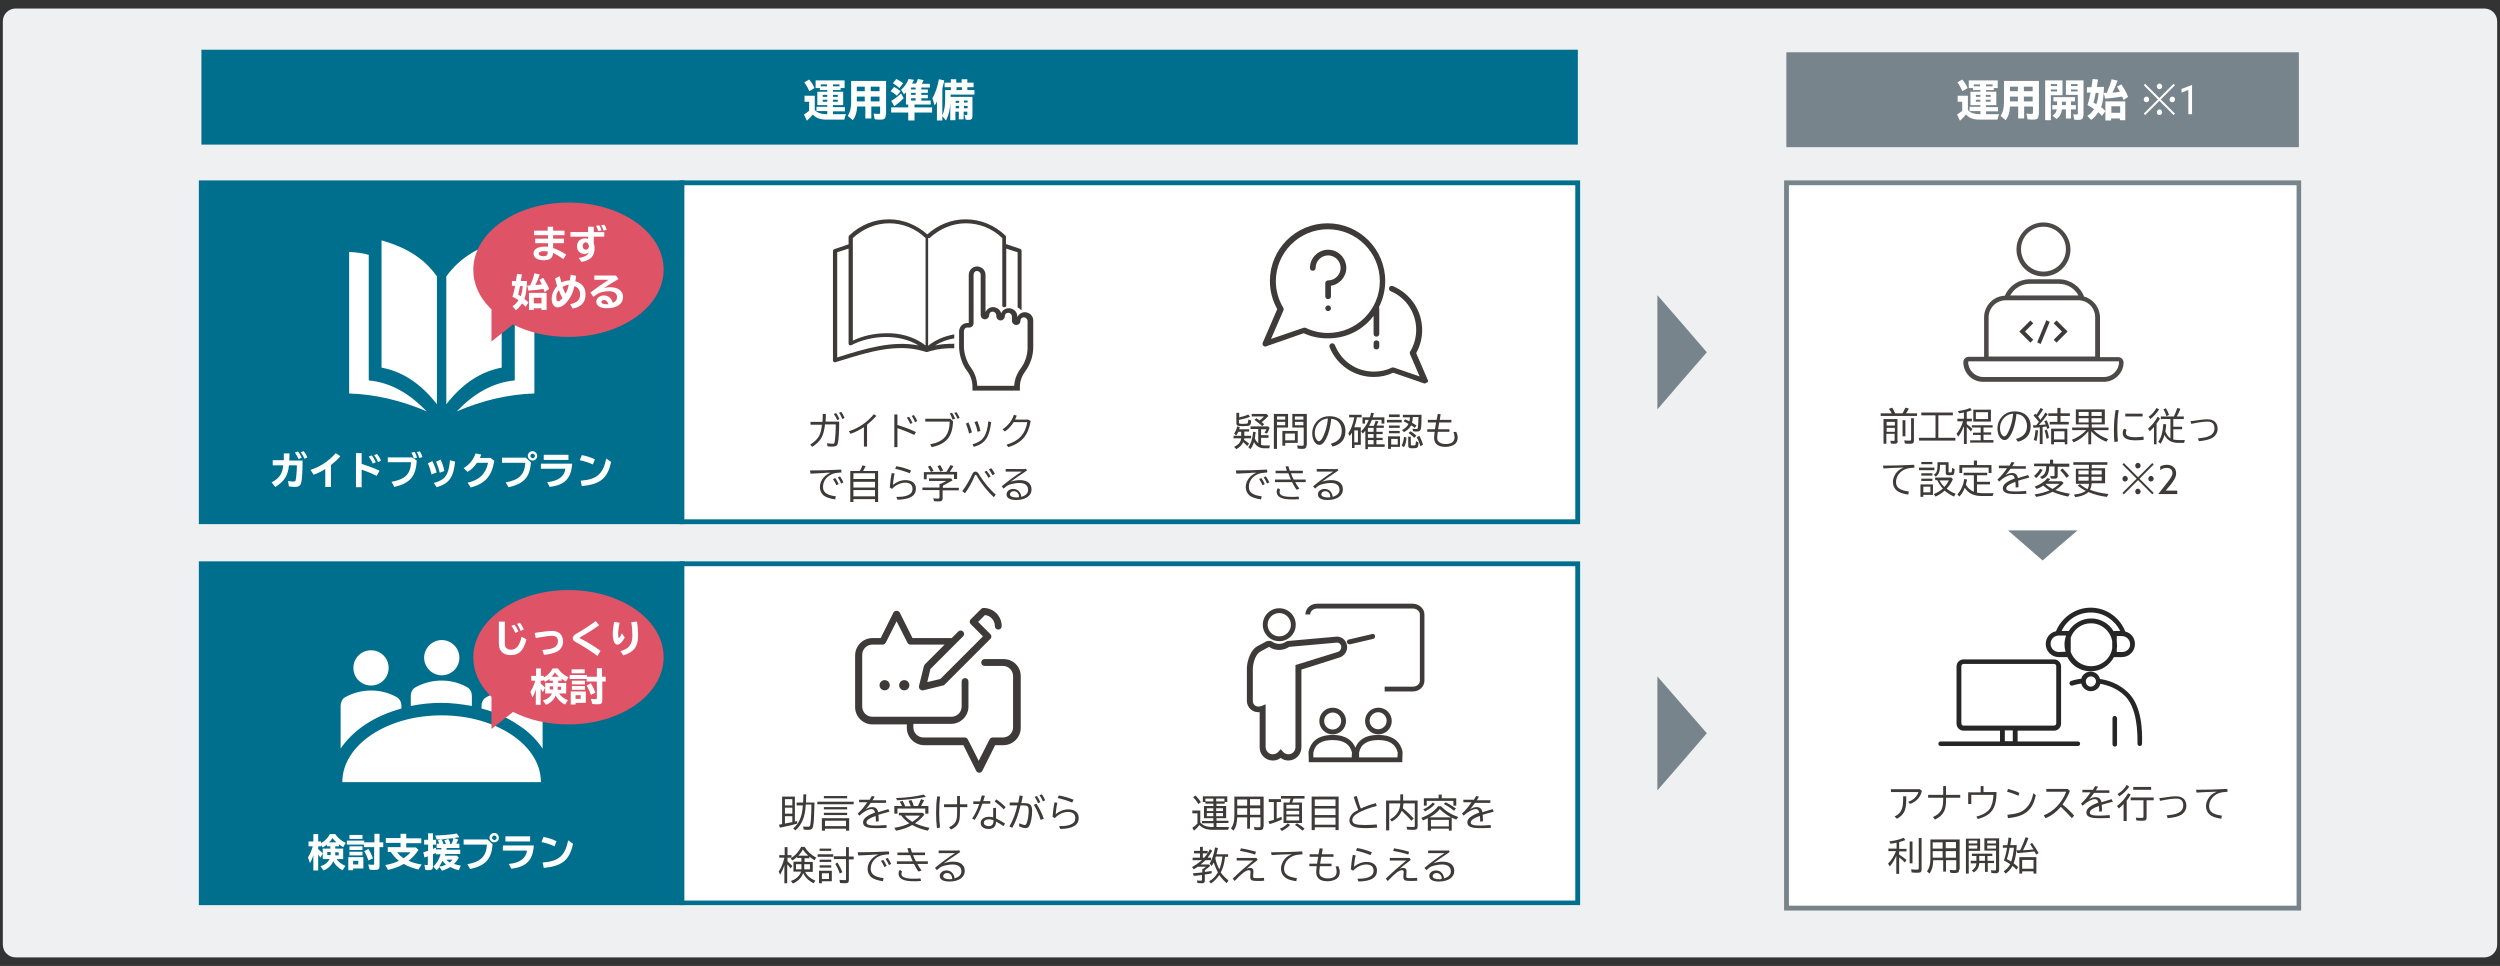 <?xml version="1.0" encoding="utf-8"?>
<!-- Generator: Adobe Illustrator 26.2.1, SVG Export Plug-In . SVG Version: 6.00 Build 0)  -->
<svg version="1.1" id="レイヤー_1" xmlns="http://www.w3.org/2000/svg" xmlns:xlink="http://www.w3.org/1999/xlink" x="0px"
	 y="0px" width="880px" height="340px" viewBox="0 0 880 340" style="enable-background:new 0 0 880 340;" xml:space="preserve">
<rect x="0" y="0" width="880" height="340" fill="#333333" stroke="none"/>
<style type="text/css">
	.st0{fill:#EEF0F1;}
	.st1{fill:#006F8D;}
	.st2{fill:#FFFFFF;}
	.st3{fill:#78848B;}
	.st4{fill:#3E3A39;}
	.st5{fill:#262626;}
	.st6{fill:#DE5366;}
	.st7{fill:#4C4948;}
</style>
<g id="XMLID_1_">
	<path class="st0" d="M879,332.5c0,2.5-2,4.5-4.5,4.5H5.5C3,337,1,335,1,332.5V7.5C1,5,3,3,5.5,3h869c2.5,0,4.5,2,4.5,4.5V332.5z"/>
</g>
<rect x="70.9" y="17.5" class="st1" width="484.5" height="33.4"/>
<g>
	<path class="st2" d="M291.2,39.1h-3.8v-1.5h3.8V37h-3.5v-4.7h3.5v-0.6h-2.6V31h-1.5v-2.7h10.2V31h-1.4v0.7h-2.7v0.6h3.6V37h-3.6
		v0.7h4.2v1.5h-4.2v1h4.6c-0.3,0.6-0.4,1.1-0.6,1.9h-6.4c-2.2,0-3.6-0.6-4.7-1.8c-0.6,0.8-1.3,1.5-2.1,2.2l-1-2.2
		c0.5-0.3,1.1-0.7,1.8-1.3v-3.2h-1.6v-2.1h3.6v5c0.8,1,2,1.4,4,1.5h0.4V39.1z M284.9,32.1c-0.5-1.1-1.1-2.2-1.8-3.1l1.7-1
		c0.8,0.9,1.4,1.8,1.9,3L284.9,32.1z M288.9,29.7v0.7h2.2v-0.7H288.9z M289.6,33.4v0.7h1.6v-0.7H289.6z M289.6,35.1v0.7h1.6v-0.7
		H289.6z M293.2,34.1h1.7v-0.7h-1.7V34.1z M293.2,35.8h1.7v-0.7h-1.7V35.8z M293.2,30.4h2.3v-0.7h-2.3V30.4z"/>
	<path class="st2" d="M311.8,40.3c0,0.6-0.1,1-0.3,1.3c-0.3,0.4-0.7,0.5-1.5,0.5c-0.7,0-1.3,0-2.1-0.1l-0.4-2
		c0.8,0.1,1.4,0.1,1.8,0.1c0.3,0,0.5-0.1,0.5-0.5v-2.1h-3.1v4.2h-2.1v-4.2h-2.9c-0.1,2.2-0.5,3.4-1.5,4.8l-1.8-1.5
		c0.8-1.2,1.2-2.6,1.2-4.8v-7.5h12.3V40.3z M301.6,32.1h2.8v-1.6h-2.8V32.1z M301.6,35.7h2.8V34h-2.8V35.7z M309.6,30.5h-3.1v1.6
		h3.1V30.5z M309.6,34h-3.1v1.7h3.1V34z"/>
	<path class="st2" d="M315.7,33.7c-0.6-0.6-1.4-1.1-2.2-1.6l1.2-1.5c0.8,0.4,1.6,0.9,2.3,1.5L315.7,33.7z M322.4,29.5
		c0.3-0.5,0.5-1.1,0.7-1.7l2,0.4c-0.2,0.5-0.4,0.9-0.6,1.3h2.8v1.3h-3v0.7h2.3v1.2h-2.3v0.7h2.3v1.2h-2.3v0.8h3.3v1.4h-5.7v1h6.2
		v1.8h-6.2v2.8h-2.2v-2.8h-6v-1.8h6v-1h-0.8v-4.3c-0.2,0.2-0.3,0.3-0.7,0.7l-1-1.6c1.2-1.1,2.2-2.5,2.6-3.8l1.9,0.3
		c-0.2,0.5-0.4,0.8-0.6,1.2l-0.1,0.1H322.4z M313.7,35.5c1.1-0.6,2.3-1.5,3.5-2.6l0.9,1.7c-1,1-2.3,2.1-3.3,2.8L313.7,35.5z
		 M316.6,31c-0.8-0.7-1.5-1.2-2.3-1.7l1.2-1.5c1,0.5,1.8,1,2.4,1.5L316.6,31z M320.7,30.8v0.7h1.6v-0.7H320.7z M320.7,32.7v0.7h1.6
		v-0.7H320.7z M320.7,35.4h1.6v-0.8h-1.6V35.4z"/>
	<path class="st2" d="M331.8,40.5c0,0,0-0.1,0-0.1l0,0c0.6-1.4,0.9-3,0.9-5.7v-3h2v-1h-2.2v-1.6h2.2v-1.2h1.9v1.2h1.9v-1.2h2v1.2
		h2.2v1.6h-2.2v1h2.5v1.6h-8.4v0.8h7.7V41c0,0.8-0.4,1.2-1.2,1.2c-0.4,0-0.8,0-1.2-0.1l-0.4-1.7c0.2,0,0.4,0.1,0.7,0.1
		s0.3-0.1,0.3-0.3v-0.9h-1.3v2.7h-1.7v-2.7h-1.2v3h-1.8v-6.1c-0.1,2.5-0.6,4.4-1.5,6.2l-1.3-1.5v1.5h-1.9v-6.7
		c-0.2,0.5-0.4,0.8-0.8,1.4l-0.8-2.5c0.9-1.5,1.8-3.9,2.3-6.7l1.9,0.4c-0.3,1.2-0.5,2-0.7,2.9V40.5z M336.4,36.2h1.2v-0.7h-1.2V36.2
		z M336.4,38.1h1.2v-0.8h-1.2V38.1z M336.7,30.7v1h1.9v-1H336.7z M340.6,35.4h-1.3v0.7h1.3V35.4z M340.6,37.3h-1.3v0.8h1.3V37.3z"/>
</g>
<polygon class="st3" points="583.4,258.1 583.4,238.1 592.1,248.1 600.8,258.1 592.1,268.2 583.4,278.2 "/>
<polygon class="st3" points="583.4,124 583.4,103.9 592.1,113.9 600.8,124 592.1,134 583.4,144.1 "/>
<rect x="628.8" y="18.4" class="st3" width="180.4" height="33.4"/>
<g>
	<path class="st2" d="M697.1,39.1h-3.8v-1.5h3.8V37h-3.5v-4.7h3.5v-0.6h-2.6V31H693v-2.7h10.2V31h-1.4v0.7h-2.7v0.6h3.6V37h-3.6v0.7
		h4.2v1.5h-4.2v1h4.6c-0.3,0.6-0.4,1.1-0.6,1.9h-6.4c-2.2,0-3.6-0.6-4.7-1.8c-0.6,0.8-1.3,1.5-2.1,2.2l-1-2.2
		c0.5-0.3,1.1-0.7,1.8-1.3v-3.2h-1.6v-2.1h3.6v5c0.8,1,2,1.4,4,1.5h0.4V39.1z M690.8,32.1c-0.5-1.1-1.1-2.2-1.8-3.1l1.7-1
		c0.8,0.9,1.4,1.8,1.9,3L690.8,32.1z M694.8,29.7v0.7h2.2v-0.7H694.8z M695.5,33.4v0.7h1.6v-0.7H695.5z M695.5,35.1v0.7h1.6v-0.7
		H695.5z M699,34.1h1.7v-0.7H699V34.1z M699,35.8h1.7v-0.7H699V35.8z M699.1,30.4h2.3v-0.7h-2.3V30.4z"/>
	<path class="st2" d="M717.6,40.3c0,0.6-0.1,1-0.3,1.3c-0.3,0.4-0.7,0.5-1.5,0.5c-0.7,0-1.3,0-2.1-0.1l-0.4-2
		c0.8,0.1,1.4,0.1,1.8,0.1c0.3,0,0.5-0.1,0.5-0.5v-2.1h-3.1v4.2h-2.1v-4.2h-2.9c-0.1,2.2-0.5,3.4-1.5,4.8l-1.8-1.5
		c0.8-1.2,1.2-2.6,1.2-4.8v-7.5h12.3V40.3z M707.5,32.1h2.8v-1.6h-2.8V32.1z M707.5,35.7h2.8V34h-2.8V35.7z M715.5,30.5h-3.1v1.6
		h3.1V30.5z M715.5,34h-3.1v1.7h3.1V34z"/>
	<path class="st2" d="M726,33.5h-4.1v8.8h-2v-14h6.1V33.5z M721.9,30.3h2.2v-0.7h-2.2V30.3z M721.9,32.2h2.2v-0.7h-2.2V32.2z
		 M729,37h1.7v1.5H729v3.2h-1.8v-3.2h-1.4c-0.2,1.5-0.7,2.5-1.9,3.4l-1.4-1.2c0.9-0.6,1.3-1.2,1.5-2.2h-1.6V37h1.7v-1.3h-1.3v-1.5
		h7.6v1.5H729V37z M727.2,35.8h-1.4V37h1.4V35.8z M733.3,40.7c0,1.1-0.5,1.5-1.6,1.5c-0.4,0-1,0-1.6-0.1l-0.3-1.9
		c0.5,0.1,1,0.1,1.3,0.1c0.3,0,0.3-0.1,0.3-0.4v-6.5h-4.2v-5.1h6.2V40.7z M729,30.3h2.3v-0.7H729V30.3z M729,32.2h2.3v-0.7H729V32.2
		z"/>
	<path class="st2" d="M734.7,40.8c1-0.6,1.7-1.3,2.4-2.4c-0.8-0.6-1.5-1-2.3-1.4c0.4-1.2,0.8-2.8,1.1-4.4h-1.3v-1.9h1.6
		c0.1-0.7,0.3-1.9,0.4-2.9l1.9,0.2c-0.2,1.4-0.3,1.7-0.4,2.6h2.5c-0.1,3.3-0.4,5.6-1,7.1c0.6,0.5,1.1,0.9,1.5,1.4l-1.2,1.7
		c-0.5-0.5-0.8-0.9-1.3-1.3c-0.7,1.1-1.5,2-2.5,2.7L734.7,40.8z M737.6,33.1c-0.2,1.1-0.4,2-0.7,3c0.2,0.1,0.8,0.4,1,0.6
		c0.4-1,0.7-2.4,0.8-4h-1L737.6,33.1z M747.5,35.2c-0.2-0.6-0.3-0.7-0.5-1.2c-1.9,0.3-4,0.6-6,0.7l-0.5-2l0.9,0c0.1,0,0.1,0,0.2,0
		c0.7-1.7,1.3-3.3,1.7-4.8l2.1,0.5c-0.5,1.4-1.2,3-1.8,4.2c0.8,0,1.1-0.1,2-0.2l0.6-0.1c-0.3-0.5-0.7-1.3-1-1.8l1.5-0.8
		c1,1.4,1.9,3.1,2.4,4.4L747.5,35.2z M748.2,42.3h-2v-0.6h-3.1v0.7h-2v-6.7h7V42.3z M743.2,39.7h3.1v-2.3h-3.1V39.7z"/>
</g>
<g>
	<rect x="628.8" y="64.3" class="st2" width="180.4" height="255.3"/>
	<path class="st3" d="M810,320.5H628v-257H810V320.5z M629.7,318.8h178.7V65.2H629.7V318.8z"/>
</g>
<g>
	<g>
		<path class="st4" d="M665.9,145.5c-0.3-0.6-0.6-1.1-1-1.6l1.1-0.4c0.4,0.5,0.7,1.2,1.1,2h2.6c0.3-0.6,0.7-1.3,1-2l1.2,0.3
			c-0.2,0.5-0.6,1.2-1,1.7h3.9v0.9H662v-0.9H665.9z M668,155.2c0,0.8-0.3,1-1.1,1c-0.4,0-0.9,0-1.3-0.1l-0.2-1
			c0.4,0.1,0.8,0.1,1.2,0.1c0.3,0,0.3-0.1,0.3-0.4v-2.1h-2.9v3.5h-1v-8.7h4.9V155.2z M664.1,149.8h2.9v-1.3h-2.9V149.8z M664.1,152
			h2.9v-1.4h-2.9V152z M670.7,147.9v5.7h-1v-5.7H670.7z M673.7,147.3v7.8c0,0.8-0.3,1.1-1.3,1.1c-0.7,0-1.4,0-1.9-0.1l-0.2-1.1
			c0.7,0.1,1.4,0.1,1.9,0.1c0.4,0,0.5-0.1,0.5-0.4v-7.5H673.7z"/>
		<path class="st4" d="M682.4,154.1h5.9v1h-12.8v-1h5.8v-7.9h-5v-1h11.1v1h-5.1V154.1z"/>
		<path class="st4" d="M691.1,150.4c-0.4,1.2-1.1,2.4-1.8,3.3l-0.6-1c1-1.2,1.8-2.7,2.3-4.4H689v-0.9h2.3v-2.2
			c-0.6,0.1-1.2,0.2-1.7,0.3l-0.4-0.8c1.6-0.2,3.2-0.6,4.3-1.1l0.6,0.8c-0.5,0.2-1.1,0.4-1.8,0.6v2.4h1.8v0.9h-1.8v1
			c0.7,0.5,1.4,1.1,2,1.7l-0.6,0.9c-0.3-0.5-0.8-1-1.3-1.5l-0.1-0.1v6h-1v-6.2L691.1,150.4z M698.2,152.2h2.7v0.8h-2.7v1.9h3.5v0.9
			h-8.2V155h3.7v-1.9h-2.7v-0.8h2.7v-1.8h-3.1v-0.8h7.3v0.8h-3.2V152.2z M700.8,148.4h-6.2v-4.2h6.2V148.4z M695.5,147.5h4.3v-2.4
			h-4.3V147.5z"/>
		<path class="st4" d="M709.6,154.5c2.6-0.7,3.9-2.1,3.9-4.5c0-1.6-0.7-3-1.8-3.7c-0.5-0.3-1.1-0.5-1.9-0.6c-0.3,2.9-0.9,5.2-1.8,7
			c-0.8,1.5-1.5,2.2-2.4,2.2c-1.4,0-2.5-1.8-2.5-4.1c0-2.3,1.3-4.4,3.3-5.4c0.8-0.4,1.8-0.6,2.9-0.6c3.3,0,5.5,2.1,5.5,5.2
			c0,2.9-1.5,4.7-4.5,5.5L709.6,154.5z M708.7,145.6c-1.1,0.1-1.9,0.4-2.6,0.9c-1.3,1-2.1,2.5-2.1,4.2c0,1.6,0.7,2.9,1.5,2.9
			c0.5,0,1.1-0.7,1.7-2.2c0.7-1.6,1.2-3.4,1.4-5.6L708.7,145.6z"/>
		<path class="st4" d="M716.7,149.7c0.4-0.4,0.6-0.7,1-1.2c-0.6-0.8-1.2-1.5-1.9-2.2l0.6-0.7c0.2,0.2,0.3,0.3,0.4,0.4
			c0.5-0.7,1-1.5,1.5-2.4l0.9,0.5c-0.5,0.8-1.2,1.8-1.8,2.6c0.3,0.3,0.5,0.6,0.8,1.1c0.6-0.7,1.2-1.6,1.8-2.6l0.8,0.6
			c-1,1.4-2,2.6-3.1,3.8l0.1,0c0.9-0.1,1.6-0.1,2.3-0.2c-0.2-0.5-0.3-0.7-0.5-1.1l0.8-0.4c0.4,0.7,0.7,1.5,1,2.7l-0.8,0.4
			c-0.1-0.4-0.1-0.6-0.3-0.9c-0.5,0.1-1,0.2-1.3,0.2v6h-1v-5.9c-0.5,0.1-0.9,0.1-1.2,0.1c-0.3,0-0.5,0-1,0.1l-0.2-0.9
			c0.3,0,0.4,0,0.6,0h0.2L716.7,149.7z M715.9,154.8c0.3-0.9,0.5-2,0.6-3.4l0.9,0.1c-0.1,1.6-0.3,2.8-0.6,3.8L715.9,154.8z
			 M720.4,154.5c-0.2-1.2-0.4-2.1-0.7-3l0.8-0.3c0.3,0.8,0.6,1.9,0.7,2.9L720.4,154.5z M724.3,143.6h1v1.9h3.3v0.9h-3.3v2.1h2.9v0.9
			h-6.7v-0.9h2.7v-2.1h-3.2v-0.9h3.2V143.6z M727.8,156.4h-1v-0.8H723v0.8h-1v-5.5h5.7V156.4z M723,154.7h3.7v-2.9H723V154.7z"/>
		<path class="st4" d="M737,151.5c1.3,1.3,3,2.3,5.1,3.1l-0.7,0.9c-2.2-0.9-4-2.2-5.3-3.7v4.6h-1v-4.6c-1.3,1.6-3.1,3.1-5.2,3.9
			l-0.6-0.9c2-0.8,3.7-1.9,5.1-3.4h-5v-0.9h5.8v-1.1h-4.5v-5.3h10.2v5.3h-4.6v1.1h5.9v0.9H737z M731.7,146.4h3.5V145h-3.5V146.4z
			 M731.7,148.7h3.5v-1.5h-3.5V148.7z M739.8,145h-3.6v1.4h3.6V145z M739.8,147.2h-3.6v1.5h3.6V147.2z"/>
		<path class="st4" d="M744.3,155.6c-0.2-1.4-0.2-2.6-0.2-4.2c0-2.6,0.2-4.8,0.6-7.1l1.1,0.1c-0.4,2-0.5,4.2-0.5,6.7
			c0,1.6,0.1,2.9,0.2,4.3L744.3,155.6z M754.6,154.8c-0.8,0.1-1.8,0.2-2.8,0.2c-3.1,0-4.6-0.8-4.6-2.5c0-0.6,0.1-1.1,0.5-1.6
			l0.9,0.4c-0.2,0.3-0.3,0.7-0.3,1.1c0,1,1.1,1.5,3.3,1.5c0.9,0,2.1-0.1,2.9-0.2L754.6,154.8z M754.2,145.6v1h-6.1v-1H754.2z"/>
		<path class="st4" d="M759.2,156.4h-1v-6.1c-0.5,0.6-0.9,1-1.5,1.5l-0.6-0.9c1.2-1,2.5-2.5,3.4-4.2l0.8,0.6
			c-0.3,0.6-0.8,1.3-1.2,1.8V156.4z M756.3,146.7c1.2-0.8,2.1-1.9,2.8-3.1l0.9,0.5c-0.8,1.3-1.9,2.5-3.1,3.4L756.3,146.7z
			 M765.2,146.6c0.4-0.8,0.8-1.8,1.2-3l1.1,0.3c-0.4,1.1-0.9,2-1.3,2.7h2.5v0.9H765v2.7h3.1v0.9H765v3.6c0.5,0.1,1.1,0.2,1.8,0.2
			h2.3c-0.1,0.2-0.2,0.6-0.3,1h-2c-2.3,0-4-0.9-4.9-2.8c-0.3,1.2-0.8,2.2-1.4,3.1l-0.8-0.7c1.1-1.5,1.6-3.5,1.8-6.3l1,0.2
			c-0.1,1.1-0.1,1.5-0.3,2.5c0.5,1.1,1,1.9,1.8,2.4v-6.8h-3.4v-0.9H765.2z M762.6,146.5c-0.3-0.9-0.6-1.7-1.1-2.4l0.9-0.4
			c0.5,0.9,0.8,1.5,1.1,2.3L762.6,146.5z"/>
		<path class="st4" d="M771.6,148.2c3.3-0.5,4.3-0.6,5.4-0.6c1.2,0,2,0.3,2.7,0.9c0.6,0.6,0.9,1.5,0.9,2.5c0,1.2-0.7,2.4-1.8,3.1
			c-1,0.6-2.6,1-4.8,1.2l-0.3-1c1.9-0.2,3.2-0.4,4.1-0.9c1.1-0.5,1.7-1.5,1.7-2.6c0-0.8-0.2-1.4-0.6-1.8c-0.5-0.4-0.9-0.6-1.9-0.6
			c-1.1,0-2.8,0.2-5.7,0.8l-0.2-1L771.6,148.2z"/>
		<path class="st4" d="M662.8,163.9c3.5,0,7.6-0.1,11-0.3l0.1,1c-1.3,0.1-2.3,0.2-3.1,0.5c-2.1,0.8-3.4,2.6-3.4,4.6
			c0,1.9,1.3,2.9,4.5,3.3l-0.2,1.1c-1.9-0.3-3.2-0.7-4-1.4c-0.9-0.7-1.4-1.8-1.4-3.1c0-1.1,0.5-2.3,1.3-3.3c0.7-0.8,1.3-1.2,2.5-1.7
			l-0.6,0c-2.8,0.1-4,0.1-6.5,0.3L662.8,163.9z"/>
		<path class="st4" d="M680.9,164.6v0.9h-5.4v-0.9H680.9z M680.4,174.2H677v0.7h-1v-4.4h4.4V174.2z M680.2,162.6v0.8h-3.9v-0.8
			H680.2z M680.2,166.6v0.8h-3.9v-0.8H680.2z M680.2,168.5v0.8h-3.9v-0.8H680.2z M677,173.3h2.5v-2H677V173.3z M687.4,168.7
			c-0.5,1.2-1.3,2.4-2.2,3.3c0.9,0.7,2,1.4,3.2,1.8l-0.6,1c-1.3-0.6-2.4-1.3-3.3-2.1c-0.8,0.8-2.1,1.6-3.2,2.1l-0.6-0.9
			c1.1-0.4,2.2-1.1,3.2-1.9c-0.8-0.8-1.5-2-2-3h-0.7v-0.9h5.7L687.4,168.7z M685.9,162.6v3.4c0,0.3,0.1,0.3,0.5,0.3
			c0.4,0,0.6,0,0.6-0.2c0.1-0.3,0.1-0.7,0.1-1.4l0.9,0.4l0,0.2v0.2c-0.1,1.6-0.2,1.8-1.7,1.8c-1.1,0-1.4-0.2-1.4-0.8v-2.9h-2v0.1
			c0,2.2-0.4,3.2-1.5,4.1l-0.7-0.7c1-0.6,1.3-1.4,1.3-3.4v-1H685.9z M682.7,169.1c0.4,0.8,1,1.6,1.7,2.3c0.8-0.8,1.3-1.7,1.6-2.3
			H682.7z"/>
		<path class="st4" d="M695.9,173.4c0.6,0.1,1.2,0.2,1.9,0.2h4c-0.2,0.3-0.3,0.6-0.4,1h-3.8c-2.8,0-4.7-0.9-6-2.9
			c-0.5,1.3-1.1,2.2-1.9,3.1L689,174c1.2-1.3,2.1-3.1,2.4-5.4l1,0.2c-0.1,0.8-0.3,1.2-0.4,1.8c0.6,1.2,1.6,2,2.8,2.5v-5.8h-3.6v-0.9
			h8.3v0.9h-3.6v2.3h4.6v0.9h-4.6V173.4z M701,163.7v2.8H700v-1.9h-9.3v1.9h-1v-2.8h5.1v-1.6h1.1v1.6H701z"/>
		<path class="st4" d="M707.2,164.1c0.4-0.6,0.7-1.1,0.9-1.5l1,0.2c-0.3,0.4-0.3,0.6-0.7,1.2l-0.1,0.1h4.8v0.9h-5.4
			c-0.6,0.9-1.3,1.7-1.8,2.3c0.9-0.6,1.6-0.8,2.4-0.8c1.1,0,1.8,0.6,2,1.8c1.2-0.4,2.2-0.7,3.6-1.1l0.4,0.9c-2,0.5-2.8,0.8-3.9,1.1
			c0.1,0.7,0.1,1.4,0.1,2.3l-1,0.1v-0.2c0-1,0-1.3-0.1-1.8c-2.2,0.8-3.2,1.5-3.2,2.3c0,0.8,0.9,1.1,3.4,1.1c1.2,0,2.3-0.1,3.6-0.2
			l0.1,1c-1.4,0.1-2.4,0.1-3.8,0.1c-1.6,0-2.6-0.1-3.3-0.4c-0.8-0.3-1.2-0.8-1.2-1.6c0-0.9,0.6-1.7,1.8-2.4c0.7-0.4,1.1-0.6,2.4-1.1
			c-0.2-0.9-0.6-1.2-1.3-1.2c-1,0-2.7,0.9-4.2,2.3l-0.6-0.7c1.5-1.4,2.2-2.3,3.3-3.9l0.1-0.1h-2.9v-0.9H707.2z"/>
		<path class="st4" d="M716,167.5c0.9-0.7,1.6-1.6,2.1-2.5l0.9,0.4c-0.6,1.1-1.4,2.2-2.3,2.9L716,167.5z M728.4,163.4v0.9h-4.1v3.3
			c0,0.7-0.3,0.9-1.2,0.9c-0.4,0-0.9,0-1.2-0.1l-0.2-0.9c0.5,0.1,0.9,0.1,1.2,0.1c0.2,0,0.3-0.1,0.3-0.3v-3.1h-1.9
			c0,2.5-0.7,3.8-2.5,4.4l-0.7-0.7c1.6-0.7,2.1-1.5,2.2-3.7v-0.1h-4.3v-0.9h5.6v-1.4h1.1v1.4H728.4z M716.2,174
			c1.8-0.2,3.6-0.7,5.3-1.4c-0.9-0.5-1.7-1.2-2.3-1.7c-0.8,0.6-1.5,0.9-2.3,1.2l-0.7-0.8c1.9-0.7,3.5-1.8,4.5-3l1,0.3
			c-0.2,0.3-0.4,0.5-0.7,0.8h4.7l0.7,0.6c-0.7,0.9-1.8,1.8-2.9,2.5c1.3,0.5,3.3,1,5.1,1.3l-0.6,1c-2.1-0.4-4.2-1.1-5.5-1.7
			c-1.5,0.8-3.6,1.5-5.8,1.8L716.2,174z M720,170.3C720,170.3,720,170.3,720,170.3c0.6,0.7,1.5,1.3,2.5,1.8c0.9-0.5,1.9-1.3,2.4-1.8
			H720z M727.4,168.2c-0.6-0.9-1.3-1.8-2.2-2.7l0.8-0.6c0.8,0.8,1.7,1.7,2.3,2.6L727.4,168.2z"/>
		<path class="st4" d="M735.2,163.6h-5.4v-0.9h12v0.9h-5.5v1.2h4.7v5.3h-4.7c-0.1,0.9-0.3,1.6-0.6,2.3c1.7,0.7,3.8,1.2,6.5,1.5
			l-0.6,1c-2.5-0.3-4.6-0.9-6.5-1.7c-0.9,0.9-2.4,1.5-4.6,1.8l-0.5-0.9c2-0.2,3.4-0.7,4.2-1.3c-1.1-0.6-1.9-1.1-2.8-1.8l0.7-0.6
			c0.8,0.7,1.7,1.3,2.7,1.8c0.3-0.6,0.5-1.1,0.5-1.9h-4.6v-5.3h4.6V163.6z M731.6,165.6v1.4h3.6v-1.4H731.6z M731.6,167.8v1.4h3.6
			v-1.4H731.6z M736.2,167h3.6v-1.4h-3.6V167z M736.2,169.2h3.6v-1.4h-3.6V169.2z"/>
		<path class="st4" d="M749,168.5c0,0.5-0.4,1-1,1c-0.5,0-0.9-0.4-0.9-1c0-0.5,0.4-1,1-1C748.5,167.5,749,168,749,168.5z M752.6,168
			l5-5l0.5,0.5l-5,5l5,5l-0.5,0.5l-5-5l-5,5l-0.5-0.5l5-5l-5-5l0.5-0.5L752.6,168z M753.5,163.9c0,0.5-0.4,1-1,1
			c-0.5,0-0.9-0.4-0.9-1c0-0.5,0.4-1,1-1C753.1,163,753.5,163.4,753.5,163.9z M753.5,173c0,0.5-0.4,1-1,1c-0.5,0-0.9-0.4-0.9-1
			s0.4-1,1-1C753.1,172.1,753.5,172.5,753.5,173z M758.1,168.5c0,0.5-0.4,1-1,1c-0.5,0-0.9-0.4-0.9-1c0-0.5,0.4-1,1-1
			C757.6,167.5,758.1,168,758.1,168.5z"/>
		<path class="st4" d="M763,169.7c1.1-1.4,1.7-2.3,1.7-3.2c0-1.2-0.8-1.8-2-1.8c-0.7,0-1.6,0.2-2.3,0.8v-1.3
			c0.5-0.3,1.4-0.6,2.3-0.6c1.8,0,3.3,1,3.3,3c0,1.4-0.8,2.5-1.9,4l-1.8,2.1l0,0h4.1v1.2h-6.7l0,0L763,169.7z"/>
	</g>
</g>
<g>
	<rect x="70.9" y="198.5" class="st1" width="169.2" height="119.3"/>
	<path class="st1" d="M240.9,318.6H70v-121h170.9V318.6z M71.7,317h167.5V199.3H71.7V317z"/>
</g>
<g>
	<path class="st2" d="M118.5,302.4c0.6,1,1.7,1.8,3.1,2.4l-1,1.5c-1.4-0.6-2.7-1.9-3.3-3.2c-0.5,1.4-1.7,2.6-3.4,3.3l-1.1-1.5
		c1.6-0.5,2.6-1.3,3.2-2.5h-2.4v-3.7h2.7v-0.8h-1.2v-0.6c-0.5,0.4-1,0.7-1.5,1l-0.6-0.8v0.4h-1v1c0.6,0.5,1.2,1,1.6,1.5l-0.8,1.5
		c-0.4-0.5-0.5-0.8-0.8-1.1v5.6h-1.7v-5.4c-0.3,1-0.7,2-1.2,2.8l-0.7-2c0.7-1.1,1.3-2.4,1.7-3.9h-1.5v-1.7h1.7v-2.6h1.7v2.6h1v0.6
		c1.4-0.8,2.5-1.9,3.1-3.2h1.9c0.8,1.2,2.1,2.4,3.7,3.1l-0.9,1.5c-0.5-0.3-1-0.6-1.5-1v0.7H118v0.8h2.8v3.7H118.5z M115.2,299.9v1.1
		h1.2v-1.1H115.2z M118.4,296.5c-0.5-0.5-1-1-1.4-1.5c-0.3,0.5-0.7,1.1-1.2,1.5H118.4z M118,301.1h1.2v-1.1H118V301.1z"/>
	<path class="st2" d="M131.8,296.5v-3h1.8v3h1.3v1.7h-1.3v6.5c0,1.2-0.3,1.5-1.6,1.5c-0.6,0-1.4,0-1.9-0.1l-0.5-1.8
		c0.6,0.1,1.2,0.1,1.7,0.1c0.3,0,0.4-0.1,0.4-0.4v-5.8h-3.6v-0.9h-6v-1.4h6.1v0.6H131.8z M127.9,305.7h-3.6v0.6h-1.7v-4.6h5.3V305.7
		z M127.6,293.9v1.4h-4.6v-1.4H127.6z M127.6,297.9v1.3h-4.6v-1.3H127.6z M127.6,299.8v1.3h-4.6v-1.3H127.6z M124.3,304.3h1.8v-1.3
		h-1.8V304.3z M129.7,302.9c-0.4-1.2-0.9-2.3-1.5-3.3l1.5-0.8c0.6,1,1.1,2.1,1.6,3.3L129.7,302.9z"/>
	<path class="st2" d="M141,293.5h2v1.6h5.3v1.7H143v1.5h3.4l0.9,0.9c-1.1,1.6-2.1,2.7-3.5,3.8c1.3,0.6,3,1.1,4.6,1.3l-1.1,1.8
		c-1.9-0.5-3.7-1.1-5.2-2c-1.6,1-3.4,1.6-5.5,2.1l-1-1.7c1.8-0.3,3.4-0.8,4.8-1.5c-1.2-0.9-2.1-2-2.8-3.1h-1.1v-1.7h4.5v-1.5h-5.2
		v-1.7h5.2V293.5z M139.8,300c0.6,0.8,1.3,1.5,2.3,2.1c1-0.7,1.9-1.5,2.4-2.1H139.8z"/>
	<path class="st2" d="M155.3,299.2c0-0.2,0.1-0.4,0.1-0.7h-1.7V297h0.9c-0.1-0.4-0.3-0.9-0.5-1.2l1.2-0.4c-0.8,0.1-1.3,0.1-1.6,0.1
		l-0.5-1.4c2.7-0.1,5.5-0.3,7.6-0.7l0.9,1.3c-0.7,0.1-0.9,0.1-1.9,0.3l1.5,0.5c-0.2,0.5-0.5,1-0.7,1.5h1.1v1.5h-4.5
		c0,0.1,0,0.1,0,0.2c0,0.1,0,0.3-0.1,0.4h4.9v1.5h-5.2c-0.1,0.3-0.1,0.4-0.2,0.6h4.2l0.7,0.7c-0.4,0.8-1,1.5-1.7,2.2
		c0.9,0.3,1.6,0.5,2.4,0.6l-0.7,1.6c-1.1-0.2-2.2-0.7-3-1.1c-1,0.6-1.9,1-2.9,1.3l-0.9-1.3c-0.3,0.4-0.6,0.7-1,1.1l-1.2-1.3
		c1.2-1,2.1-2.6,2.6-4.3h-1.7v-0.5c-0.2,0.1-0.6,0.3-1,0.5v4.3c0,0.9-0.4,1.3-1.4,1.3c-0.5,0-1,0-1.3-0.1l-0.3-1.8
		c0.4,0.1,0.7,0.1,0.9,0.1c0.3,0,0.3,0,0.3-0.3v-2.8c-0.6,0.3-0.7,0.3-1.2,0.4l-0.4-1.8c0.6-0.2,0.8-0.2,1.3-0.4l0.4-0.1v-2.2h-1.4
		v-1.7h1.4v-2.3h1.7v2.3h1.1v1.7h-1.1v1.5l1-0.4l0.1,0.6H155.3z M157,304.3c-0.5-0.4-0.9-0.8-1.2-1.3c-0.4,0.7-0.8,1.5-1.2,2
		C155.4,305,156.3,304.7,157,304.3z M158.9,295.1c-1.1,0.1-1.8,0.2-2.7,0.3l-0.8,0.1c0.3,0.4,0.5,1,0.7,1.5l-0.2,0.1h1.1
		c-0.2-0.5-0.4-0.9-0.6-1.3l1.4-0.5c0.3,0.5,0.6,1,0.7,1.7l-0.3,0.1h0.7c0.3-0.6,0.6-1.3,0.7-2L158.9,295.1z M157.1,302.6
		c0.4,0.4,0.7,0.7,1.2,1c0.4-0.3,0.7-0.6,1-1H157.1z"/>
	<path class="st2" d="M171.6,295.5l1.8,1.7c-0.4,5.2-2.5,7.5-7.9,8.7l-1-1.7c4.7-0.8,6.7-2.8,6.9-6.9h-8.2v-1.8H171.6z M175.6,294.9
		c0,0.9-0.7,1.6-1.7,1.6c-0.9,0-1.6-0.8-1.6-1.7c0-0.9,0.8-1.6,1.7-1.6C174.9,293.2,175.6,294,175.6,294.9z M173.2,294.9
		c0,0.4,0.4,0.8,0.8,0.8c0.4,0,0.8-0.3,0.8-0.8c0-0.4-0.4-0.8-0.8-0.8C173.6,294.1,173.2,294.5,173.2,294.9z"/>
	<path class="st2" d="M187.9,297.7c-0.4,5.2-2.6,7.4-7.9,8.1l-0.9-1.7c3.8-0.3,6.1-2,6.4-4.7H177v-1.8H187.9z M186.6,294.4v1.8h-8.7
		v-1.8H186.6z"/>
	<path class="st2" d="M195.2,297.9c-1.5-0.7-3.2-1.2-4.6-1.5l0.7-1.8c1.7,0.3,3.4,0.9,4.6,1.5L195.2,297.9z M191,303.6
		c5.7-0.4,7.9-2.4,9-7.8l1.7,1.2c-1.2,5.8-3.9,7.9-10.3,8.5L191,303.6z"/>
</g>
<g>
	<rect x="70.9" y="64.3" class="st1" width="169.2" height="119.3"/>
	<path class="st1" d="M240.9,184.5H70v-121h170.9V184.5z M71.7,182.8h167.5V65.2H71.7V182.8z"/>
</g>
<g>
	<path class="st2" d="M99.9,162v-0.1l0-0.6c0-0.6,0-1.1,0-1.7h2c0,1,0,1.5-0.1,2.5h4.7c0,4.1-0.2,6.9-0.5,7.9
		c-0.3,1-0.9,1.4-2.3,1.4c-0.6,0-1.3-0.1-2-0.2l-0.3-1.9c0.8,0.2,1.5,0.2,2,0.2c0.5,0,0.6-0.1,0.7-0.6c0.2-0.9,0.4-3.3,0.4-5.1h-2.8
		c-0.1,1.7-0.6,3.2-1.2,4.2c-0.8,1.4-2.1,2.5-3.6,3.4l-1.3-1.6c1.4-0.7,2.6-1.7,3.2-2.8c0.4-0.7,0.8-1.9,0.9-3.2h-3.7V162H99.9z
		 M105.1,161.6c-0.3-0.7-0.8-1.6-1.3-2.3l1.1-0.4c0.5,0.7,1,1.5,1.3,2.2L105.1,161.6z M107.2,161.5c-0.3-0.7-0.8-1.6-1.3-2.3l1-0.4
		c0.5,0.6,0.9,1.3,1.3,2.2L107.2,161.5z"/>
	<path class="st2" d="M114.5,165.1c-1.2,0.8-2.7,1.5-4.1,2l-1.1-1.7c3.4-1.1,6.3-3,8.9-5.9l1.6,1.1c-0.9,1.1-2.2,2.2-3.3,3.1v7.7h-2
		V165.1z"/>
	<path class="st2" d="M127.3,159.5v3.8c2.5,0.8,4.7,1.6,6.3,2.4l-1,1.8c-1.4-0.7-3.3-1.5-5.3-2.2v6.2h-2v-12H127.3z M131.2,163.2
		c-0.2-0.7-0.7-1.5-1.4-2.5l1.1-0.4c0.5,0.7,1,1.5,1.4,2.4L131.2,163.2z M133.1,162.7c-0.3-0.8-0.8-1.7-1.4-2.5l1-0.4
		c0.5,0.6,1,1.3,1.4,2.3L133.1,162.7z"/>
	<path class="st2" d="M145,161l1.7,1.1c-0.3,5.5-2.3,8-7.9,9.3l-1-1.8c2.6-0.5,4-1.1,5.1-2.1c1.2-1.2,1.7-2.7,1.8-4.8h-8.2V161H145z
		 M145.7,161.4c-0.2-0.7-0.6-1.5-0.9-2.1l1.1-0.2c0.4,0.5,0.7,1.3,0.9,2L145.7,161.4z M147.6,161.2c-0.2-0.6-0.5-1.5-0.9-2.1
		l1.1-0.2c0.4,0.6,0.7,1.3,0.9,2L147.6,161.2z"/>
	<path class="st2" d="M151.9,167c-0.3-1.3-0.7-2.6-1.3-3.9l1.6-0.8c0.6,1.2,1.1,2.5,1.5,4L151.9,167z M152.7,170
		c4.1-1.1,5.2-2.8,5.7-8l1.8,0.5c-0.6,5.6-2.1,7.7-6.5,9L152.7,170z M154.8,166.4c-0.3-1.3-0.6-2.1-1.3-3.9l1.6-0.7
		c0.6,1.3,1,2.3,1.3,4L154.8,166.4z"/>
	<path class="st2" d="M174,162.2c-0.9,5.4-3.2,8-8.3,9.4l-1.1-1.7c4.1-0.9,6.4-3.1,7.2-7h-3.9c-0.9,1.3-2,2.5-3.3,3.2l-1.4-1.3
		c2.1-1.3,3.5-3.1,4.2-5.2l2,0.4c-0.1,0.4-0.3,0.7-0.5,1.2h3.8L174,162.2z"/>
	<path class="st2" d="M185.1,161.1l1.8,1.7c-0.4,5.2-2.5,7.5-7.9,8.7l-1-1.7c4.7-0.8,6.7-2.8,6.9-6.9h-8.2v-1.8H185.1z M189.1,160.5
		c0,0.9-0.7,1.6-1.7,1.6c-0.9,0-1.6-0.8-1.6-1.7c0-0.9,0.8-1.6,1.7-1.6C188.4,158.9,189.1,159.6,189.1,160.5z M186.7,160.5
		c0,0.4,0.4,0.8,0.8,0.8c0.4,0,0.8-0.4,0.8-0.8c0-0.4-0.4-0.8-0.8-0.8C187,159.7,186.7,160.1,186.7,160.5z"/>
	<path class="st2" d="M201.4,163.3c-0.4,5.2-2.6,7.4-7.9,8.1l-0.9-1.7c3.8-0.3,6.1-2,6.4-4.7h-8.6v-1.8H201.4z M200.1,160.1v1.8
		h-8.7v-1.8H200.1z"/>
	<path class="st2" d="M208.7,163.5c-1.5-0.7-3.2-1.2-4.6-1.5l0.7-1.8c1.7,0.3,3.4,0.9,4.6,1.5L208.7,163.5z M204.4,169.2
		c5.7-0.4,7.9-2.4,9-7.8l1.7,1.2c-1.2,5.8-3.9,7.9-10.3,8.5L204.4,169.2z"/>
</g>
<g>
	<g>
		<path class="st4" d="M675.8,277.8l0.7,0.6c-0.5,2.2-1.9,3.8-4.2,4.6l-0.6-0.8c1.8-0.5,3.2-2,3.6-3.4h-9.7v-1H675.8z M671,280.3
			v1.1c0,3.9-0.8,5.4-3.3,6.8l-0.8-0.8c1.3-0.6,2-1.3,2.5-2.5c0.3-0.7,0.5-1.9,0.5-3.5v-1.1H671z"/>
		<path class="st4" d="M685,276.7v3.1h5v1h-5v0.5c0.1,3.9-0.9,5.7-3.9,7.2l-0.7-0.9c2.8-1.3,3.6-2.8,3.6-6.3v-0.5h-5.3v-1h5.3v-3.1
			H685z"/>
		<path class="st4" d="M698.2,276.6v2.2h4.6c-0.1,5.8-1.7,8.1-6.6,9.5l-0.5-0.9c2-0.4,3.9-1.5,4.7-2.7c0.8-1.1,1.2-2.9,1.3-4.9h-7.8
			v3.2h-1.1v-4.1h4.4v-2.2H698.2z"/>
		<path class="st4" d="M710.5,280.1c-1.2-0.5-2.7-1.1-4-1.4l0.3-1c1.6,0.4,3.1,0.9,4,1.4L710.5,280.1z M706.6,286.8
			c3.1-0.3,4.9-0.8,6.2-2c1.5-1.3,2.5-3.1,2.9-5.6l0.9,0.7c-1.1,5.3-3.8,7.5-9.8,8.1L706.6,286.8z"/>
		<path class="st4" d="M727.9,277.8l0.7,0.6c-0.6,1.7-1.5,3.2-2.6,4.8c1.4,1.1,2.9,2.5,4.1,3.9l-0.8,0.9c-1.1-1.2-2.6-2.8-3.9-4
			c-1.4,1.7-3.3,3.2-5.4,4l-0.6-1c3.4-1.3,6.4-4.4,7.9-8.3h-7v-1H727.9z"/>
		<path class="st4" d="M736.6,278.2c0.4-0.6,0.7-1.1,0.9-1.5l1,0.2c-0.3,0.4-0.3,0.6-0.7,1.2l-0.1,0.1h4.8v0.9h-5.4
			c-0.6,0.9-1.3,1.7-1.8,2.3c0.9-0.6,1.6-0.8,2.4-0.8c1.1,0,1.8,0.6,2,1.8c1.2-0.4,2.2-0.7,3.6-1.1l0.4,0.9c-2,0.5-2.8,0.8-3.9,1.1
			c0.1,0.7,0.1,1.4,0.1,2.3l-1,0.1v-0.2c0-1,0-1.3-0.1-1.8c-2.2,0.8-3.2,1.5-3.2,2.3s0.9,1.1,3.4,1.1c1.2,0,2.3-0.1,3.6-0.2l0.1,1
			c-1.4,0.1-2.4,0.1-3.8,0.1c-1.6,0-2.6-0.1-3.3-0.4c-0.8-0.3-1.2-0.8-1.2-1.6c0-0.9,0.6-1.7,1.8-2.4c0.7-0.4,1.1-0.6,2.4-1.1
			c-0.2-0.9-0.6-1.2-1.3-1.2c-1,0-2.7,0.9-4.2,2.3l-0.6-0.7c1.5-1.4,2.2-2.3,3.3-3.9l0.1-0.1h-2.9v-0.9H736.6z"/>
		<path class="st4" d="M748.6,289h-1.1v-6c-0.6,0.6-1.1,1.1-1.7,1.6l-0.6-0.9c1.5-1.1,2.9-2.7,3.9-4.5l0.9,0.5
			c-0.5,0.8-0.8,1.4-1.4,2.1V289z M745.4,279.5c1.4-0.9,2.5-1.9,3.2-3.2l0.9,0.6c-0.9,1.3-2.2,2.6-3.5,3.4L745.4,279.5z
			 M755.6,287.8c0,0.8-0.3,1.1-1.4,1.1c-0.7,0-1.5,0-2.2-0.1l-0.2-1c0.7,0.1,1.5,0.1,2.2,0.1c0.4,0,0.5-0.1,0.5-0.4v-5.8H750v-1h8.1
			v1h-2.5V287.8z M757.2,277v1h-6.3v-1H757.2z"/>
		<path class="st4" d="M760.6,280.9c3.3-0.5,4.3-0.6,5.4-0.6c1.2,0,2,0.3,2.7,0.9c0.6,0.6,0.9,1.5,0.9,2.5c0,1.2-0.7,2.4-1.8,3.1
			c-1,0.6-2.6,1-4.8,1.2l-0.3-1c1.9-0.2,3.2-0.4,4.1-0.9c1.1-0.5,1.7-1.5,1.7-2.6c0-0.8-0.2-1.4-0.6-1.8c-0.5-0.4-0.9-0.6-1.9-0.6
			c-1.1,0-2.8,0.2-5.7,0.8l-0.2-1L760.6,280.9z"/>
		<path class="st4" d="M773,278c3.5,0,7.6-0.1,11-0.3l0.1,1c-1.3,0.1-2.3,0.2-3.1,0.5c-2.1,0.8-3.4,2.6-3.4,4.6
			c0,1.9,1.3,2.9,4.5,3.3l-0.2,1.1c-1.9-0.3-3.2-0.7-4-1.4c-0.9-0.7-1.4-1.8-1.4-3.1c0-1.1,0.5-2.3,1.3-3.3c0.7-0.8,1.3-1.2,2.5-1.7
			l-0.6,0c-2.8,0.1-4,0.1-6.5,0.3L773,278z"/>
		<path class="st4" d="M667.5,301.2c-0.6,1.5-1.4,2.7-2.3,3.8l-0.6-1c1.2-1.2,2.1-2.7,2.8-4.4h-2.7v-0.9h2.9v-2.1
			c-0.7,0.2-1.4,0.3-2.1,0.4l-0.5-0.8c2-0.3,3.8-0.7,5.1-1.3l0.6,0.8c-0.6,0.2-1.3,0.5-2.2,0.7v2.4h2.6v0.9h-2.6v1.1
			c0.9,0.6,1.8,1.2,2.6,1.9l-0.6,0.9c-0.5-0.6-1.2-1.2-2-1.8v5.8h-1V301.2z M673.2,296.2v7.7h-1v-7.7H673.2z M676.4,295v11
			c0,0.9-0.3,1.2-1.4,1.2c-0.7,0-1.4,0-2.1-0.1l-0.2-1.1c0.8,0.1,1.6,0.1,2.2,0.1c0.4,0,0.5-0.1,0.5-0.5V295H676.4z"/>
		<path class="st4" d="M689.6,306.1c0,0.9-0.3,1.2-1.5,1.2c-0.6,0-1.1,0-1.6-0.1l-0.2-1c0.7,0.1,1.3,0.1,1.8,0.1
			c0.4,0,0.5-0.1,0.5-0.4v-3.1h-3.6v4h-1v-4h-3.5c-0.1,2.2-0.4,3.4-1.3,4.7l-0.9-0.8c0.8-1.1,1.2-2.3,1.2-4.5v-6.7h10.3V306.1z
			 M680.3,298.7h3.5v-2.2h-3.5V298.7z M680.3,301.9h3.5v-2.3h-3.5V301.9z M688.5,296.4h-3.6v2.2h3.6V296.4z M688.5,299.6h-3.6v2.3
			h3.6V299.6z"/>
		<path class="st4" d="M697,299.5h-4v8h-1v-12.3h5V299.5z M693,296.9h3v-1h-3V296.9z M693,298.7h3v-1.1h-3V298.7z M699.7,303h2.2
			v0.8h-2.2v3.1h-1v-3.1h-2c-0.1,1.5-0.7,2.5-1.9,3.3l-0.7-0.7c1-0.6,1.5-1.4,1.6-2.5h-2V303h2v-1.7h-1.6v-0.8h7.2v0.8h-1.7V303z
			 M698.7,301.3h-2v1.7h2V301.3z M703.7,306.2c0,0.8-0.4,1.2-1.2,1.2c-0.3,0-0.6,0-1.2-0.1l-0.3,0l-0.2-1c0.5,0.1,1,0.1,1.4,0.1
			c0.3,0,0.4-0.1,0.4-0.4v-6.6h-4.1v-4.3h5.2V306.2z M699.5,296.9h3.1v-1h-3.1V296.9z M699.5,298.7h3.1v-1.1h-3.1V298.7z"/>
		<path class="st4" d="M707.6,304.2c-1-0.7-1.4-0.9-2.2-1.3c0.4-1.2,0.8-2.7,1.1-4.5H705v-0.9h1.6c0.2-0.9,0.3-1.6,0.4-2.7l1,0.2
			c-0.2,1.5-0.3,1.9-0.4,2.5h2.3c-0.1,2.7-0.5,4.9-1.1,6.4c0.6,0.4,1.1,0.9,1.6,1.3l-0.6,0.9c-0.6-0.6-0.9-0.9-1.4-1.3
			c-0.6,1.1-1.4,2-2.4,2.7l-0.7-0.8C706.2,306.1,707,305.3,707.6,304.2L707.6,304.2z M707.4,298.4c-0.3,1.6-0.6,3-1,4
			c0.5,0.2,1.1,0.6,1.5,0.9c0.5-1.3,0.8-2.9,1-4.9H707.4z M711.1,299.3c0.7-1.4,1.4-3.1,1.9-4.6l1,0.3c-0.5,1.5-1.1,2.8-1.9,4.3
			c1.4-0.1,3.2-0.2,3.7-0.3c-0.4-0.6-0.8-1.2-1.2-1.9l0.7-0.4c0.8,1.1,1.7,2.5,2.3,3.6l-0.9,0.5c-0.2-0.5-0.3-0.7-0.6-1.1
			c-1.6,0.2-4.1,0.5-6,0.6l-0.3-1l0.8,0L711.1,299.3z M716.8,307.5h-1v-0.8h-4v0.8h-1v-5.8h6V307.5z M711.8,305.8h4v-3.1h-4V305.8z"
			/>
	</g>
</g>
<g>
	<rect x="240.1" y="64.3" class="st2" width="315.3" height="119.3"/>
	<path class="st1" d="M556.2,184.5h-317v-121h317V184.5z M240.9,182.8h313.6V65.2H240.9V182.8z"/>
</g>
<g>
	<rect x="240.1" y="198.5" class="st2" width="315.3" height="119.3"/>
	<path class="st1" d="M556.2,318.6h-317v-121h317V318.6z M240.9,317h313.6V199.3H240.9V317z"/>
</g>
<g>
	<g>
		<path class="st4" d="M289.5,148.4c0.1-0.7,0.1-1.6,0.1-2.7h1.1c0,0.8,0,1.7-0.1,2.7h4.8c0,3.6-0.2,6.7-0.5,7.7
			c-0.2,0.8-0.7,1.1-1.9,1.1c-0.5,0-1.1,0-1.7-0.1l-0.2-1.1c0.7,0.1,1.3,0.2,1.9,0.2c0.6,0,0.7-0.1,0.8-0.7c0.2-1.1,0.4-3.8,0.4-6.1
			h-3.8c-0.2,1.9-0.6,3.5-1.2,4.6c-0.7,1.3-2,2.5-3.3,3.3l-0.7-0.8c1.2-0.7,2.5-1.9,3.1-3c0.5-0.9,0.9-2.4,1-4h-4v-1H289.5z
			 M294.7,147.9c-0.2-0.6-0.7-1.5-1.2-2.2l0.8-0.3c0.5,0.6,0.9,1.5,1.2,2.1L294.7,147.9z M296.5,147.5c-0.3-0.8-0.7-1.6-1.2-2.2
			l0.8-0.3c0.5,0.6,0.9,1.4,1.2,2.1L296.5,147.5z"/>
		<path class="st4" d="M304.2,150.3c-1.4,0.9-3,1.8-4.8,2.4l-0.6-0.9c3.4-1.1,6.3-3,8.8-6l0.9,0.6c-0.9,1-2.2,2.2-3.3,3.1v7.7h-1.1
			V150.3z"/>
		<path class="st4" d="M315.9,145.8v3.8c2.6,0.8,5,1.7,6.5,2.5l-0.6,1c-1.6-0.8-3.9-1.7-5.9-2.4v6.7h-1.1v-11.5H315.9z M320.4,149.2
			c-0.3-0.7-0.7-1.5-1.2-2.2l0.8-0.3c0.5,0.7,0.9,1.5,1.2,2.2L320.4,149.2z M322.1,148.6c-0.3-0.7-0.7-1.6-1.2-2.2l0.8-0.3
			c0.4,0.6,0.9,1.4,1.2,2.1L322.1,148.6z"/>
		<path class="st4" d="M334.5,147.4l1,0.9c-0.3,5.5-2.3,7.9-7.5,9.1l-0.6-1c4.8-0.9,6.8-3.2,6.9-8h-8.6v-1H334.5z M335.3,147.7
			c-0.3-0.8-0.6-1.6-1-2.1l0.8-0.3c0.4,0.5,0.8,1.3,1.1,2.1L335.3,147.7z M337,147.4c-0.2-0.7-0.7-1.5-1.1-2.1l0.8-0.2
			c0.4,0.6,0.8,1.3,1.1,2L337,147.4z"/>
		<path class="st4" d="M341.1,152.6c-0.2-1.1-0.7-2.5-1.1-3.5l0.9-0.4c0.4,0.9,0.9,2.2,1.2,3.5L341.1,152.6z M342.3,156.4
			c3.7-1,5.1-3,5.6-8.1l1,0.3c-0.7,5.4-2.1,7.5-6.1,8.7L342.3,156.4z M344.1,152c-0.2-1.1-0.6-2.4-1.1-3.4l1-0.4
			c0.4,0.9,0.8,2,1.1,3.5L344.1,152z"/>
		<path class="st4" d="M362.8,148.2c-0.9,5.1-3.1,7.7-7.9,9.2l-0.6-0.9c4.3-1.2,6.6-3.7,7.3-7.9h-4.8c-0.8,1.3-1.9,2.5-3.1,3.3
			l-0.8-0.8c1.9-1.2,3.3-3,4-5.1l1,0.3c-0.2,0.5-0.4,1-0.6,1.4h4.6L362.8,148.2z"/>
		<path class="st4" d="M285.1,165.6c3.5,0,7.6-0.1,11-0.3l0.1,1c-1.3,0.1-2.3,0.2-3.1,0.5c-2.1,0.8-3.4,2.5-3.4,4.6
			c0,1.9,1.3,2.9,4.5,3.3l-0.2,1.1c-2-0.3-3.4-0.8-4.2-1.5c-0.8-0.8-1.2-1.7-1.2-2.9c0-1.2,0.5-2.4,1.4-3.4c0.7-0.7,1.3-1.2,2.4-1.6
			l-0.6,0c-0.6,0-1.2,0-1.8,0.1c-0.7,0-1.4,0.1-2,0.1l-2.1,0.1l-0.6,0L285.1,165.6z M294.4,170.8c-0.3-0.7-0.7-1.5-1.2-2.2l0.8-0.3
			c0.5,0.6,0.9,1.5,1.2,2.1L294.4,170.8z M296.1,170.2c-0.3-0.7-0.7-1.5-1.2-2.2l0.8-0.3c0.4,0.6,0.9,1.4,1.2,2.1L296.1,170.2z"/>
		<path class="st4" d="M302.7,165.7c0.4-0.6,0.7-1.4,0.9-1.9l1.1,0.3c-0.2,0.5-0.6,1.1-0.9,1.7h5.3v10.9H308v-1h-7.6v1h-1.1v-10.9
			H302.7z M300.4,168.6h7.6v-2h-7.6V168.6z M300.4,171.6h7.6v-2h-7.6V171.6z M300.4,174.7h7.6v-2.2h-7.6V174.7z"/>
		<path class="st4" d="M313.2,171.6c0.1-1.6,0.4-3.8,0.7-5.1l1,0.2c-0.3,1.1-0.5,2.8-0.6,4c1.3-1.1,2.9-1.7,4.4-1.7
			c2.3,0,3.7,1.1,3.7,3c0,2.5-2,3.8-6.5,3.9l-0.4-1c1.8,0,2.9-0.1,3.9-0.5c1.3-0.5,1.8-1.2,1.8-2.4c0-1.3-0.9-2.1-2.6-2.1
			c-1.6,0-3.5,0.9-4.6,2.2L313.2,171.6z M320.2,166.6c-1.4-0.6-3.3-1.2-5.1-1.6l0.4-0.9c1.8,0.3,3.7,0.9,5.2,1.5L320.2,166.6z"/>
		<path class="st4" d="M331.8,171.7h5.7v0.9h-5.7v2.9c0,0.7-0.4,1-1.3,1c-0.5,0-1.2,0-1.7-0.1l-0.3-1c0.8,0.1,1.4,0.1,1.8,0.1
			c0.3,0,0.4-0.1,0.4-0.5v-2.5h-6v-0.9h6v-1.2c0.7-0.2,1.9-0.8,2.4-1.1H327v-0.9h7.8l0.5,0.7c-1.4,0.8-2.5,1.4-3.3,1.8l-0.1,0.1
			V171.7z M327.7,166.1c0-0.1,0-0.1-0.1-0.1c-0.3-0.6-0.6-1.2-1-1.7l0.9-0.4c0.4,0.5,0.8,1.1,1.1,1.8L327.7,166.1h5.5l0-0.1
			c0.4-0.6,1-1.6,1.4-2.3l1,0.4c-0.4,0.7-0.9,1.4-1.3,2h2.6v2.5h-1.1V167h-9.6v1.7h-1v-2.5H327.7z M331,166c-0.4-0.8-0.7-1.4-1-1.9
			l0.9-0.4c0.4,0.5,0.7,1.2,1.1,1.9L331,166z"/>
		<path class="st4" d="M338.7,172.9c1.2-1.5,2.7-4.1,3.6-6.1c0.2-0.5,0.6-0.8,1.1-0.8c0.3,0,0.6,0.2,0.9,0.5
			c0.1,0.1,0.1,0.1,0.5,0.8c1.5,2.4,3.8,5.2,5.7,6.8l-0.7,0.9c-2-1.8-4.6-5-5.9-7.4c-0.2-0.4-0.4-0.5-0.5-0.5
			c-0.1,0-0.3,0.2-0.4,0.6c-0.6,1.6-2.1,4.3-3.3,5.9L338.7,172.9z M347.9,168.2c-0.3-0.7-0.8-1.5-1.4-2.1l0.8-0.4
			c0.5,0.6,1,1.4,1.4,2L347.9,168.2z M349.4,167.3c-0.4-0.7-0.9-1.5-1.3-2.1l0.8-0.4c0.5,0.6,1,1.3,1.3,2L349.4,167.3z"/>
		<path class="st4" d="M361,164.8l0.5,0.8c-2.4,1.6-4.3,2.9-5.8,4c1.1-0.4,2.2-0.6,3.3-0.6c2.6,0,4.1,1.2,4.1,3.3
			c0,2.2-2.1,3.7-5.4,3.7c-2.2,0-3.4-0.7-3.4-2c0-1,1-1.9,2.3-1.9c0.9,0,1.7,0.3,2.2,1c0.4,0.5,0.6,1,0.7,1.8
			c1.6-0.5,2.4-1.3,2.4-2.5c0-1.5-1.1-2.4-3.1-2.4c-1.1,0-2.6,0.3-3.5,0.6c-0.6,0.2-1.3,0.7-2,1.4l-0.7-0.8c1.6-1.4,5.1-4,7.1-5.2
			H354v-0.9H361z M358.2,173.5c-0.3-0.4-0.8-0.6-1.4-0.6c-0.7,0-1.3,0.5-1.3,1.1c0,0.7,0.9,1.1,2.3,1.1c0.3,0,0.5,0,0.9-0.1
			C358.7,174.2,358.5,173.8,358.2,173.5z"/>
	</g>
</g>
<g>
	<g>
		<path class="st4" d="M438,153.4h2.4v0.9h-2.4c0,0.2,0,0.3-0.1,0.5c0.7,0.5,1.3,0.9,1.8,1.4L439,157c-0.4-0.5-0.9-0.9-1.4-1.4
			c-0.4,1-1.2,1.8-2.4,2.5l-0.8-0.8c1.5-0.7,2.3-1.6,2.5-3h-2.7v-0.9h2.7V152h-1c-0.2,0.5-0.5,0.9-0.8,1.3l-0.7-0.7
			c0.5-0.6,0.9-1.6,1.1-2.5l0.9,0.2c-0.1,0.3-0.1,0.6-0.2,0.8h3.5v0.8H438V153.4z M436.3,146.9c1-0.2,2.3-0.6,3.1-1l0.6,0.8
			c-1.2,0.5-2.4,0.8-3.9,1.1v0.9c0,0.4,0.2,0.5,1.3,0.5c0.8,0,1.4-0.1,1.6-0.1c0.1-0.1,0.2-0.2,0.3-0.4c0-0.2,0.1-0.7,0.1-1l1,0.3
			c-0.1,1.9-0.3,2-3,2c-1.9,0-2.2-0.2-2.2-1.2v-3.5h1v1.7L436.3,146.9z M443.9,156.6c0.3,0.1,0.7,0.2,1.1,0.2h2.1
			c-0.2,0.3-0.2,0.5-0.3,1H445c-1.6,0-2.9-0.8-3.6-2.2c-0.3,1-0.7,1.9-1.3,2.5l-0.7-0.7c1-1.3,1.5-3.1,1.7-5.4l0.9,0.1
			c-0.1,0.8-0.2,1.6-0.3,2.2c0.3,0.7,0.7,1.3,1.2,1.7v-5h-2.7v-0.9h6.2l0.5,0.5c-0.3,0.9-0.6,1.5-0.9,2l-0.9-0.3
			c0.3-0.4,0.6-0.9,0.7-1.2h-1.9v2.1h2.6v0.9h-2.6V156.6z M446.5,146.4c-0.6,0.7-1.6,1.6-2.4,2.2c0.4,0.4,0.6,0.5,0.9,0.7l-0.7,0.7
			c-0.7-0.7-1.8-1.5-2.7-2.2l0.6-0.6c0.4,0.3,0.7,0.5,1.2,0.8c0.6-0.5,1.2-1,1.5-1.4h-4.3v-0.9h5.2L446.5,146.4z"/>
		<path class="st4" d="M453.4,150.5h-3.9v7.5h-1.1v-12.3h5V150.5z M449.5,147.7h2.9v-1.1h-2.9V147.7z M449.5,149.7h2.9v-1.2h-2.9
			V149.7z M456.8,155.9h-4.4v1h-1v-5.2h5.4V155.9z M452.4,152.6v2.4h3.4v-2.4H452.4z M459.9,156.7c0,0.9-0.4,1.3-1.3,1.3
			c-0.4,0-1.3,0-1.8-0.1l-0.2-1.1c0.8,0.1,1.4,0.1,1.8,0.1c0.4,0,0.5-0.1,0.5-0.4v-6h-4v-4.8h5.1V156.7z M455.8,147.7h3v-1.1h-3
			V147.7z M455.8,149.7h3v-1.2h-3V149.7z"/>
		<path class="st4" d="M468.4,156.2c2.6-0.7,3.9-2.1,3.9-4.5c0-1.6-0.7-3-1.8-3.7c-0.5-0.3-1.1-0.5-1.9-0.6c-0.3,2.9-0.9,5.2-1.8,7
			c-0.8,1.5-1.5,2.2-2.4,2.2c-1.4,0-2.5-1.8-2.5-4.1c0-2.3,1.3-4.4,3.3-5.4c0.8-0.4,1.8-0.6,2.9-0.6c3.3,0,5.5,2.1,5.5,5.2
			c0,2.9-1.5,4.7-4.5,5.5L468.4,156.2z M467.5,147.3c-1.1,0.1-1.9,0.4-2.6,0.9c-1.3,1-2.1,2.5-2.1,4.2c0,1.6,0.7,2.9,1.5,2.9
			c0.5,0,1.1-0.7,1.7-2.2c0.7-1.6,1.2-3.4,1.4-5.6L467.5,147.3z"/>
		<path class="st4" d="M479,150.6v6h-2.2v1.1h-0.9v-5.4c-0.3,0.5-0.5,0.8-0.8,1.2l-0.5-1c0.9-1.2,1.6-3.1,2.1-5.5l0-0.1h-1.8v-0.9
			h4.4v0.9h-1.7l0,0.1l0,0.1c-0.2,1.1-0.5,2.3-0.9,3.3H479z M476.7,155.7h1.3v-4.2h-1.3V155.7z M483.6,149.8
			c0.3-0.6,0.5-1.1,0.6-1.7l1,0.2c-0.2,0.6-0.4,1-0.6,1.4l0,0.1h2.5v0.8h-2.6v1.4h2.2v0.8h-2.2v1.3h2.2v0.8h-2.2v1.5h2.9v0.9h-5.9
			v0.8h-0.9v-6.5c-0.3,0.4-0.6,0.7-0.9,1l-0.6-0.8c1.1-1,2.1-2.4,2.7-4h-1.3v1.3h-0.9v-2.2h2.6c0.2-0.5,0.3-0.9,0.4-1.6l1,0.1
			c-0.2,0.8-0.3,1-0.4,1.5h4.1v2.2h-1v-1.3h-3.4c-0.3,0.8-0.6,1.4-1,2.1H483.6z M481.5,150.6v1.4h2v-1.4H481.5z M481.5,152.8v1.3h2
			v-1.3H481.5z M481.5,154.9v1.5h2v-1.5H481.5z"/>
		<path class="st4" d="M493.4,147.8v0.9h-5.2v-0.9H493.4z M492.9,157.3h-3.3v0.7h-1v-4.4h4.2V157.3z M492.7,145.9v0.9h-3.8v-0.9
			H492.7z M492.7,149.8v0.8h-3.8v-0.8H492.7z M492.7,151.7v0.8h-3.8v-0.8H492.7z M489.7,156.5h2.3v-2h-2.3V156.5z M493.4,156.9
			c0.4-0.9,0.7-1.9,0.8-3.1l0.9,0.2c-0.1,1.5-0.4,2.6-0.9,3.4L493.4,156.9z M497.3,146.9c0,0.7-0.1,1.3-0.3,1.9
			c0.5,0.3,1.1,0.6,1.6,1l-0.6,0.8c-0.4-0.3-0.8-0.6-1.3-0.9c-0.5,1-1.3,1.8-2.5,2.4l-0.7-0.7c1.1-0.6,1.9-1.3,2.3-2.2
			c-0.5-0.3-1.1-0.6-1.7-0.9l0.5-0.7c0.5,0.2,0.9,0.4,1.5,0.7c0.1-0.4,0.2-0.9,0.2-1.4h-2.5V146h6.6c0,2.3-0.1,4.6-0.3,5.1
			c-0.2,0.6-0.6,0.8-1.3,0.8c-0.5,0-1,0-1.4-0.1l-0.2-0.9c0.5,0.1,1,0.1,1.3,0.1c0.4,0,0.6-0.1,0.6-0.6c0.1-0.7,0.2-2.1,0.2-3.6
			H497.3z M496.6,153.6v2.8c0,0.4,0.1,0.4,0.7,0.4c1,0,1,0,1.1-1.5l0.9,0.4c0,1-0.1,1.5-0.4,1.8c-0.2,0.2-0.6,0.3-1.6,0.3
			c-0.6,0-0.9,0-1.1-0.1c-0.3-0.1-0.5-0.4-0.5-0.8v-3.2H496.6z M497.8,154.1c-0.6-0.6-1.4-1.3-2-1.7l0.7-0.6c0.7,0.4,1.5,1,2.1,1.6
			L497.8,154.1z M500,157.1c-0.3-1.1-0.8-2.3-1.3-3.2l0.9-0.5c0.5,0.9,1,2.1,1.3,3.1L500,157.1z"/>
		<path class="st4" d="M507.1,145.8l-0.3,2h4.1v0.9h-4.3l-0.4,2.4h4v0.9h-4.1c-0.1,0.9-0.2,1.5-0.2,1.9c0,0.8,0.1,1.2,0.5,1.6
			c0.5,0.5,1.4,0.8,2.4,0.8c1,0,1.9-0.2,2.4-0.6c0.5-0.4,0.8-1,0.8-1.7c0-0.6-0.1-1.3-0.4-1.9l1-0.1c0.3,0.7,0.5,1.4,0.5,2
			c0,1.1-0.4,1.9-1.1,2.4c-0.7,0.5-1.9,0.9-3.2,0.9c-2.6,0-4-1.1-4-3.2c0-0.5,0.1-1.2,0.2-2.1h-2.6v-0.9h2.7l0.4-2.4h-2.9v-0.9h3.1
			l0.4-2.1L507.1,145.8z"/>
		<path class="st4" d="M435,165.6c3.5,0,7.6-0.1,11-0.3l0.1,1c-1.3,0.1-2.3,0.2-3.1,0.5c-2.1,0.8-3.4,2.5-3.4,4.6
			c0,1.9,1.3,2.9,4.5,3.3l-0.2,1.1c-2-0.3-3.4-0.8-4.2-1.5c-0.8-0.8-1.2-1.7-1.2-2.9c0-1.2,0.5-2.4,1.4-3.4c0.7-0.7,1.3-1.2,2.4-1.6
			l-0.6,0c-0.6,0-1.2,0-1.8,0.1c-0.7,0-1.4,0.1-2,0.1l-2.1,0.1l-0.6,0L435,165.6z M444.4,170.8c-0.3-0.7-0.7-1.5-1.2-2.2l0.8-0.3
			c0.5,0.6,0.9,1.5,1.2,2.1L444.4,170.8z M446,170.2c-0.3-0.7-0.7-1.5-1.2-2.2l0.8-0.3c0.4,0.6,0.9,1.4,1.2,2.1L446,170.2z"/>
		<path class="st4" d="M453,165.8c-0.1-0.4-0.4-1.2-0.5-1.6l1-0.1c0.1,0.4,0.4,1.2,0.5,1.6h4.6v0.9h-4.2c0.2,0.6,0.6,1.5,1,2.2h4.2
			v0.9h-3.7c0.4,0.8,1,1.7,1.5,2.3l-1,0.4c-0.6-0.8-1.1-1.8-1.6-2.7h-6v-0.9h5.6c-0.3-0.7-0.7-1.5-0.9-2.2h-4.5v-0.9H453z
			 M457.3,175.7c-1.1,0.1-1.6,0.1-2.2,0.1c-1.7,0-2.9-0.1-3.7-0.4c-1.3-0.4-2-1.2-2-2.3c0-0.5,0.2-1,0.4-1.3l0.8,0.5
			c-0.1,0.3-0.2,0.6-0.2,0.9c0,1.2,1.4,1.7,4.4,1.7c0.7,0,1.4,0,2.3-0.1L457.3,175.7z"/>
		<path class="st4" d="M470.6,164.8l0.5,0.8c-2.4,1.6-4.3,2.9-5.8,4c1.1-0.4,2.2-0.6,3.3-0.6c2.6,0,4.1,1.2,4.1,3.3
			c0,2.2-2.1,3.7-5.4,3.7c-2.2,0-3.4-0.7-3.4-2c0-1,1-1.9,2.3-1.9c0.9,0,1.7,0.3,2.2,1c0.4,0.5,0.6,1,0.7,1.8
			c1.6-0.5,2.4-1.3,2.4-2.5c0-1.5-1.1-2.4-3.1-2.4c-1.1,0-2.6,0.3-3.5,0.6c-0.6,0.2-1.3,0.7-2,1.4l-0.7-0.8c1.6-1.4,5.1-4,7.1-5.2
			h-5.8v-0.9H470.6z M467.8,173.5c-0.3-0.4-0.8-0.6-1.4-0.6c-0.7,0-1.3,0.5-1.3,1.1c0,0.7,0.9,1.1,2.3,1.1c0.3,0,0.5,0,0.9-0.1
			C468.2,174.2,468.1,173.8,467.8,173.5z"/>
	</g>
</g>
<g>
	<g>
		<path class="st4" d="M279.8,289.2c0.1,0,0.2,0,0.2-0.1l0.1,0l0.5-0.1l0,0.9c-1.3,0.4-2.8,0.8-5.4,1.3l-0.7,0.1l-0.3-1
			c0.4-0.1,0.8-0.1,1-0.2c0.1,0,0.1,0,0.1,0v-9.7h4.5V289.2z M276.3,283.5h2.6v-2.2h-2.6V283.5z M276.3,286.4h2.6v-2.1h-2.6V286.4z
			 M276.3,289.9c0.4-0.1,1.3-0.3,2.6-0.5v-2.1h-2.6V289.9z M283.6,283.5c-0.2,4.1-1.4,6.8-3.6,8.8l-0.8-0.7c2.1-1.7,3.2-4.3,3.4-8.1
			h-2.2v-1h2.3l0.1-2.9h1l-0.1,2.9h3c-0.1,4.1-0.2,7.2-0.5,8.4c-0.2,0.9-0.6,1.2-1.7,1.2c-0.5,0-1,0-1.6-0.1l-0.2-1.1
			c0.5,0.1,1.1,0.1,1.7,0.1c0.5,0,0.7-0.1,0.8-0.6c0.2-1,0.4-3.7,0.4-6.4l0-0.8H283.6z"/>
		<path class="st4" d="M300.5,282.2v0.9h-12.8v-0.9H300.5z M298.9,292.4h-1.1v-0.7h-7.4v0.7h-1.1V288h9.6V292.4z M298.2,280.2v0.8
			H290v-0.8H298.2z M298.2,284.1v0.8H290v-0.8H298.2z M298.2,286.1v0.8H290v-0.8H298.2z M290.4,290.8h7.4v-1.9h-7.4V290.8z"/>
		<path class="st4" d="M306,281.7c0.4-0.6,0.7-1.1,0.9-1.5l1,0.2c-0.3,0.4-0.3,0.6-0.7,1.2l-0.1,0.1h4.8v0.9h-5.4
			c-0.6,0.9-1.3,1.7-1.8,2.3c0.9-0.6,1.6-0.8,2.4-0.8c1.1,0,1.8,0.6,2,1.8c1.2-0.4,2.2-0.7,3.6-1.1l0.4,0.9c-2,0.5-2.8,0.8-3.9,1.1
			c0.1,0.7,0.1,1.4,0.1,2.3l-1,0.1V289c0-1,0-1.3-0.1-1.8c-2.2,0.8-3.2,1.5-3.2,2.3s0.9,1.1,3.4,1.1c1.2,0,2.3-0.1,3.6-0.2l0.1,1
			c-1.4,0.1-2.4,0.1-3.8,0.1c-1.6,0-2.6-0.1-3.3-0.4c-0.8-0.3-1.2-0.8-1.2-1.6c0-0.9,0.6-1.7,1.8-2.4c0.7-0.4,1.1-0.6,2.4-1.1
			c-0.2-0.9-0.6-1.2-1.3-1.2c-1,0-2.7,0.9-4.2,2.3l-0.6-0.7c1.5-1.4,2.2-2.3,3.3-3.9l0.1-0.1h-2.9v-0.9H306z"/>
		<path class="st4" d="M326.6,292.4c-1.9-0.4-3.9-1.1-5.5-2c-1.5,0.9-3.5,1.6-5.7,2l-0.6-1c2-0.3,3.9-0.9,5.3-1.6
			c-1.3-0.9-2.2-1.8-2.9-2.8h-0.8v-0.9h8.4l0.6,0.6c-0.8,1.1-1.9,2.1-3.2,3l-0.1,0.1c1.3,0.6,3.1,1.2,5.1,1.6L326.6,292.4z
			 M317.5,283.6c-0.2-0.4-0.5-1-0.8-1.4l1-0.3c0.3,0.5,0.7,1.2,0.9,1.9h2c-0.3-0.7-0.6-1.4-0.8-1.9l1-0.3c0.3,0.5,0.6,1.2,0.8,2
			l0,0.1h1.5c0.4-0.8,0.7-1.4,1.1-2.4l1.1,0.4c-0.4,0.8-0.8,1.5-1.1,2h2.6v2.7h-1.1v-1.8h-9.8v1.8h-1.1v-2.7h2.5L317.5,283.6z
			 M315.4,280.9c3.6-0.1,6.8-0.5,9.8-1.2l0.7,0.8c-3,0.6-6.4,1-10.1,1.2L315.4,280.9z M318.5,287.1c0.6,0.8,1.6,1.5,2.6,2.2
			c1-0.6,2.1-1.5,2.7-2.2H318.5z"/>
		<path class="st4" d="M329.8,291.5c-0.2-1.8-0.3-3.3-0.3-5.3c0-2.1,0.1-4,0.4-5.9l1,0.1c-0.2,1.9-0.3,3.7-0.3,5.8
			c0,2,0.1,3.4,0.3,5.1L329.8,291.5z M337.9,280.2v2.9h2.6v1h-2.6v1.3c0,2.4-0.1,3.3-0.5,4.2c-0.5,1.1-1.3,1.8-2.7,2.4l-0.6-0.8
			c2.3-1.2,2.9-2.2,2.8-5.7v-1.4h-4.6v-1h4.6v-2.9H337.9z"/>
		<path class="st4" d="M345,282.1c0.2-0.7,0.4-1.3,0.6-2.1l1.1,0.1c-0.2,0.6-0.4,1.3-0.6,1.9h2.5v0.9h-2.8c-0.8,2.3-1.7,4.2-2.7,5.7
			l-0.9-0.5c1-1.4,1.8-3.1,2.5-5.1h-2.1v-0.9H345z M350.6,284.4v3.7c0.9,0.4,2.1,1.1,3.2,1.8l-0.6,0.9c-0.8-0.6-1.8-1.2-2.6-1.6
			c0,1.7-0.9,2.6-2.6,2.6c-1.7,0-2.8-0.8-2.8-2.1c0-1.3,1.2-2.2,3-2.2c0.4,0,0.9,0.1,1.4,0.2v-3.3H350.6z M349.6,288.7
			c-0.5-0.2-1-0.3-1.5-0.3c-1.1,0-1.8,0.5-1.8,1.2c0,0.7,0.7,1.2,1.8,1.2c1,0,1.6-0.7,1.6-1.7V288.7z M353.3,284.9
			c-0.8-0.9-2.1-2-3.2-2.8l0.6-0.7c1,0.6,2.4,1.8,3.3,2.7L353.3,284.9z"/>
		<path class="st4" d="M358.4,282.7c0.2-0.9,0.3-1.7,0.5-2.7l1.1,0.2c-0.1,0.8-0.3,1.5-0.5,2.5h1.1c2,0,2.7,0.7,2.7,2.7
			c0,2.1-0.4,4.3-1,5.3c-0.3,0.6-0.8,0.8-1.4,0.8c-0.6,0-1.5-0.3-2.2-0.7l0.1-1c0.7,0.3,1.5,0.6,1.9,0.6c0.3,0,0.5-0.2,0.7-0.7
			c0.4-1,0.7-2.9,0.7-4.5c0-1.3-0.4-1.7-1.7-1.7h-1.2c-0.7,3.1-1.6,5.7-2.9,7.9l-1-0.5c1.2-2,2.3-4.8,2.8-7.4h-2.7v-1H358.4z
			 M366.3,288.6c-0.5-1.7-1.5-3.9-2.4-5.3l0.9-0.4c1.2,1.8,2.1,3.7,2.6,5.3L366.3,288.6z M365.4,282.7c-0.3-0.7-0.7-1.5-1.2-2.2
			l0.8-0.3c0.5,0.7,0.9,1.5,1.2,2.2L365.4,282.7z M367.1,282.1c-0.3-0.8-0.8-1.6-1.2-2.2l0.8-0.3c0.5,0.6,0.9,1.4,1.2,2.1
			L367.1,282.1z"/>
		<path class="st4" d="M370.5,287.5c0.1-1.6,0.4-3.8,0.7-5.1l1,0.2c-0.3,1.1-0.5,2.8-0.6,4c1.3-1.1,2.9-1.7,4.4-1.7
			c2.3,0,3.7,1.1,3.7,3c0,2.5-2,3.8-6.5,3.9l-0.4-1c1.8,0,2.9-0.1,3.9-0.5c1.3-0.5,1.8-1.2,1.8-2.4c0-1.3-0.9-2.1-2.6-2.1
			c-1.6,0-3.5,0.9-4.6,2.2L370.5,287.5z M377.4,282.5c-1.4-0.6-3.3-1.2-5.1-1.6l0.4-0.9c1.8,0.3,3.7,0.9,5.2,1.5L377.4,282.5z"/>
		<path class="st4" d="M276.2,304.2c-0.4,1.4-1,2.6-1.6,3.7l-0.5-1.1c0.9-1.3,1.6-3,2-4.9h-1.8V301h1.9v-2.8h1v2.8h1.4v0.9h-1.4v1.3
			c0.6,0.5,1.2,1.1,1.7,1.6l-0.6,0.9c-0.4-0.5-0.7-1-1.2-1.4v6.6h-1V304.2z M286.4,310.9c-1.7-0.8-2.9-2-3.7-3.6
			c-0.5,1.6-1.8,2.9-3.6,3.7l-0.7-0.9c1.8-0.6,3.1-1.8,3.6-3.3h-2.7v-3.5h2.8v-1.3h-1.5v-0.4c-0.5,0.5-1.1,0.9-1.7,1.3l-0.6-0.8
			c1.6-0.9,2.9-2.3,3.7-4h1.2c1,1.6,2.3,2.8,4.1,3.8l-0.6,0.9c-0.8-0.5-1.3-0.8-1.8-1.3v0.6h-1.7v1.3h2.9v3.5h-2.7
			c0.7,1.4,1.9,2.4,3.6,3.1L286.4,310.9z M280.2,304.2v1.8h1.9v-1.8H280.2z M284.5,301.2c-0.7-0.7-1.4-1.4-1.9-2.2
			c-0.4,0.8-0.9,1.5-1.6,2.2H284.5z M283.1,306h2v-1.8h-2V306z"/>
		<path class="st4" d="M293.3,300.7v0.9h-5.5v-0.9H293.3z M292.8,310.2h-3.5v0.7h-1v-4.4h4.5V310.2z M292.6,298.7v0.8h-4.1v-0.8
			H292.6z M292.6,302.6v0.8h-4.1v-0.8H292.6z M292.6,304.6v0.8h-4.1v-0.8H292.6z M289.3,309.4h2.5v-2h-2.5V309.4z M297.7,298.2h1.1
			v3.3h1.7v1h-1.7v7.2c0,0.9-0.3,1.2-1.2,1.2c-0.7,0-1.3,0-1.9-0.1l-0.2-1.1c0.7,0.1,1.4,0.1,1.9,0.1c0.4,0,0.4-0.1,0.4-0.4v-7h-4.3
			v-1h4.3V298.2z M295.6,307.5c-0.4-1.2-1-2.5-1.6-3.4l0.8-0.5c0.6,1.1,1.3,2.3,1.7,3.4L295.6,307.5z"/>
		<path class="st4" d="M301.9,300c3.5,0,7.6-0.1,11-0.3l0.1,1c-1.3,0.1-2.3,0.2-3.1,0.5c-2.1,0.8-3.4,2.5-3.4,4.6
			c0,1.9,1.3,2.9,4.5,3.3l-0.2,1.1c-2-0.3-3.4-0.8-4.2-1.5c-0.8-0.8-1.2-1.7-1.2-2.9c0-1.2,0.5-2.4,1.4-3.4c0.7-0.7,1.3-1.2,2.4-1.6
			l-0.6,0c-0.6,0-1.2,0-1.8,0.1c-0.7,0-1.4,0.1-2,0.1l-2.1,0.1l-0.6,0L301.9,300z M311.3,305.2c-0.3-0.7-0.7-1.5-1.2-2.2l0.8-0.3
			c0.5,0.6,0.9,1.5,1.2,2.1L311.3,305.2z M312.9,304.5c-0.3-0.7-0.7-1.5-1.2-2.2l0.8-0.3c0.4,0.6,0.9,1.4,1.2,2.1L312.9,304.5z"/>
		<path class="st4" d="M319.9,300.2c-0.1-0.4-0.4-1.2-0.5-1.6l1.1-0.1c0.1,0.4,0.4,1.2,0.5,1.6h4.6v0.9h-4.2c0.2,0.6,0.6,1.5,1,2.2
			h4.2v0.9h-3.7c0.4,0.8,1,1.7,1.5,2.3l-1.1,0.4c-0.6-0.8-1.1-1.8-1.6-2.7h-6v-0.9h5.6c-0.3-0.7-0.7-1.5-0.9-2.2h-4.5v-0.9H319.9z
			 M324.2,310.1c-1.1,0.1-1.6,0.1-2.2,0.1c-1.7,0-2.9-0.1-3.7-0.4c-1.3-0.4-2-1.2-2-2.3c0-0.5,0.2-1,0.4-1.3l0.8,0.5
			c-0.1,0.3-0.2,0.6-0.2,0.9c0,1.2,1.4,1.7,4.4,1.7c0.7,0,1.4,0,2.3-0.1L324.2,310.1z"/>
		<path class="st4" d="M337.5,299.1l0.5,0.8c-2.4,1.6-4.3,2.9-5.8,4c1.1-0.4,2.2-0.6,3.3-0.6c2.6,0,4.1,1.2,4.1,3.3
			c0,2.2-2.1,3.7-5.4,3.7c-2.2,0-3.4-0.7-3.4-2c0-1,1-1.9,2.3-1.9c0.9,0,1.7,0.3,2.2,1c0.4,0.5,0.6,1,0.7,1.8
			c1.6-0.5,2.4-1.3,2.4-2.5c0-1.5-1.1-2.4-3.1-2.4c-1.1,0-2.6,0.3-3.5,0.6c-0.6,0.2-1.3,0.7-2,1.4l-0.7-0.8c1.6-1.4,5.1-4,7.1-5.2
			h-5.8v-0.9H337.5z M334.7,307.9c-0.3-0.4-0.8-0.6-1.4-0.6c-0.7,0-1.3,0.5-1.3,1.1c0,0.7,0.9,1.1,2.3,1.1c0.3,0,0.5,0,0.9-0.1
			C335.1,308.6,335,308.2,334.7,307.9z"/>
	</g>
</g>
<g>
	<g>
		<path class="st4" d="M427.1,289.8h-4V289h4V288h-3.3v-4.3h3.3v-0.8h-2.8v-0.6h-0.9v-2h8.6v2h-0.9v0.6h-2.9v0.8h3.4v4.3h-3.4v0.9
			h4.2v0.8h-4.2v1.4h4.4c-0.1,0.3-0.2,0.6-0.3,1h-5.5c-2.1,0-3.6-0.6-4.6-1.7c-0.5,0.7-1.2,1.4-1.9,2l-0.6-1
			c0.6-0.4,1.2-0.9,1.8-1.5v-3.6h-1.8v-1h2.8v4.2c1,1.1,2.2,1.6,4.3,1.6h0.4V289.8z M421.8,283c-0.5-0.9-1.2-1.8-1.8-2.4l0.8-0.6
			c0.6,0.6,1.3,1.4,1.9,2.4L421.8,283z M424.3,281.1v1h2.8v-1H424.3z M424.8,284.5v1h2.3v-1H424.8z M424.8,286.2v1.1h2.3v-1.1H424.8
			z M428.1,282.1h2.9v-1h-2.9V282.1z M428.1,285.5h2.4v-1h-2.4V285.5z M428.1,287.3h2.4v-1.1h-2.4V287.3z"/>
		<path class="st4" d="M444.7,291c0,0.9-0.3,1.2-1.5,1.2c-0.6,0-1.1,0-1.6-0.1l-0.2-1c0.7,0.1,1.3,0.1,1.8,0.1
			c0.4,0,0.5-0.1,0.5-0.4v-3.1H440v4h-1v-4h-3.5c-0.1,2.2-0.4,3.4-1.3,4.7l-0.9-0.8c0.8-1.1,1.2-2.3,1.2-4.5v-6.7h10.3V291z
			 M435.5,283.6h3.5v-2.2h-3.5V283.6z M435.5,286.8h3.5v-2.3h-3.5V286.8z M443.7,281.3H440v2.2h3.6V281.3z M443.7,284.5H440v2.3h3.6
			V284.5z"/>
		<path class="st4" d="M449.5,288.2L449.5,288.2l0.1-0.1c0.5-0.2,1.1-0.4,1.5-0.6l0.1,1c-1.1,0.5-2.9,1.2-4.3,1.6l-0.4-1
			c0.8-0.2,0.9-0.2,1.6-0.4l0.3-0.1v-6.3h-1.8v-1h4.3v1h-1.5V288.2z M450.5,291.7c1.1-0.4,2.1-1.1,2.8-1.9l0.8,0.6
			c-0.8,0.9-1.9,1.6-2.9,2.1L450.5,291.7z M458.3,282.5v7.2h-6.5v-7.2h2.1c0.1-0.4,0.3-0.9,0.4-1.4h-3.4v-0.9h8.3v0.9h-3.9
			c-0.1,0.6-0.3,1.1-0.5,1.4H458.3z M452.8,283.3v1.3h4.5v-1.3H452.8z M452.8,286.7h4.5v-1.3h-4.5V286.7z M452.8,288.8h4.5v-1.4
			h-4.5V288.8z M458.5,292.4c-0.8-0.7-1.8-1.5-2.7-2l0.7-0.6c1.2,0.7,2,1.2,2.7,1.9L458.5,292.4z"/>
		<path class="st4" d="M471.2,292.2h-1.1v-1h-7.3v1h-1.1v-11.8h9.5V292.2z M462.8,283.7h7.3v-2.3h-7.3V283.7z M462.8,286.9h7.3v-2.3
			h-7.3V286.9z M462.8,290.3h7.3v-2.5h-7.3V290.3z"/>
		<path class="st4" d="M484.8,291.3c-1.2,0.1-2.4,0.2-3.7,0.2c-1.9,0-3.4-0.1-4.2-0.4c-1.2-0.4-1.9-1.2-1.9-2.3
			c0-0.8,0.3-1.5,0.9-2.2c0.5-0.6,1-0.9,2.2-1.5c-0.6-1.5-1.2-3.2-1.6-4.6l1.1-0.3c0.4,1.4,0.9,3.2,1.4,4.4c1.5-0.7,3.4-1.4,5.3-1.9
			l0.3,1c-2.5,0.6-5.6,1.8-6.9,2.7c-1.1,0.6-1.7,1.5-1.7,2.3c0,0.6,0.4,1.2,1.2,1.4c0.6,0.2,1.8,0.3,3.4,0.3c1.4,0,2.7-0.1,4-0.2
			L484.8,291.3z"/>
		<path class="st4" d="M492.8,279.6h1.1v2.2h5.1v9.1c0,0.9-0.4,1.2-1.4,1.2c-0.7,0-1.6,0-2.3-0.1l-0.2-1c0.9,0.1,1.9,0.1,2.4,0.1
			c0.4,0,0.5-0.1,0.5-0.5v-7.8h-4c0,0.6-0.1,1.2-0.2,1.7l0.1,0.1c1.5,1.2,2.7,2.4,3.7,3.5l-0.8,0.8c-0.8-1-1.9-2.1-3.4-3.5
			c-0.6,1.6-1.8,2.8-3.5,3.8l-0.6-0.8c2.3-1.2,3.5-3.1,3.6-5.6h-3.9v9.5h-1.1v-10.5h5V279.6z"/>
		<path class="st4" d="M511.1,292.4H510v-0.7h-6.3v0.7h-1.1v-4.4c-0.6,0.3-1,0.5-1.7,0.8l-0.6-0.9c2.6-1,4.6-2.3,5.9-4.1h1
			c1.7,1.7,3.4,2.8,6.1,3.8l-0.7,0.9c-0.6-0.2-1.1-0.5-1.6-0.7V292.4z M501,284.9c1.3-0.6,2.5-1.4,3.3-2.4l0.8,0.5
			c-0.8,1-2.1,1.9-3.5,2.6L501,284.9z M512.6,281v2.6h-1v-1.7h-9.4v1.7h-1V281h5.2v-1.3h1.1v1.3H512.6z M510.8,287.7
			c-1.6-0.8-2.9-1.8-4-2.9c-0.8,1.1-2,2-3.6,2.9H510.8z M503.7,288.6v2.3h6.3v-2.3H503.7z M511.8,285.4c-0.9-0.8-2.2-1.7-3.6-2.4
			l0.7-0.6c1.2,0.6,2.5,1.4,3.6,2.2L511.8,285.4z"/>
		<path class="st4" d="M518.7,281.7c0.4-0.6,0.7-1.1,0.9-1.5l1,0.2c-0.3,0.4-0.3,0.6-0.7,1.2l-0.1,0.1h4.8v0.9h-5.4
			c-0.6,0.9-1.3,1.7-1.8,2.3c0.9-0.6,1.6-0.8,2.4-0.8c1.1,0,1.8,0.6,2,1.8c1.2-0.4,2.2-0.7,3.6-1.1l0.4,0.9c-2,0.5-2.8,0.8-3.9,1.1
			c0.1,0.7,0.1,1.4,0.1,2.3l-1,0.1V289c0-1,0-1.3-0.1-1.8c-2.2,0.8-3.2,1.5-3.2,2.3s0.9,1.1,3.4,1.1c1.2,0,2.3-0.1,3.6-0.2l0.1,1
			c-1.4,0.1-2.4,0.1-3.8,0.1c-1.6,0-2.6-0.1-3.3-0.4c-0.8-0.3-1.2-0.8-1.2-1.6c0-0.9,0.6-1.7,1.8-2.4c0.7-0.4,1.1-0.6,2.4-1.1
			c-0.2-0.9-0.6-1.2-1.3-1.2c-1,0-2.7,0.9-4.2,2.3l-0.6-0.7c1.5-1.4,2.2-2.3,3.3-3.9l0.1-0.1h-2.9v-0.9H518.7z"/>
		<path class="st4" d="M423.9,301.9c0.8-0.9,1.5-1.9,2-3l0.8,0.6c-0.5,0.8-1,1.6-1.6,2.4h1.2v0.9h-2l-0.1,0.1
			c-0.4,0.4-1.1,1-1.6,1.4h3l0.4,0.5c-0.5,0.5-1.2,1-1.9,1.5v0.6l0.1,0l0.1,0c0.7-0.1,1.2-0.2,2.2-0.3l0,0.8
			c-0.8,0.2-1.3,0.3-2.2,0.4l-0.2,0v2.1c0,0.8-0.3,1-1,1c-0.5,0-0.8,0-1.6-0.1l-0.2-0.9c0.6,0.1,1.1,0.1,1.5,0.1
			c0.2,0,0.3-0.1,0.3-0.3V308l-0.8,0.1c-0.3,0-0.6,0.1-0.8,0.1c-0.3,0-0.6,0.1-1.3,0.1l-0.3-0.9c1.2-0.1,2.1-0.2,3.3-0.3V306
			c0.4-0.2,0.8-0.5,1.3-0.9h-2.9c-0.6,0.4-0.9,0.6-1.4,0.9l-0.6-0.8c1.1-0.6,2.4-1.5,3.5-2.4h-3.3v-0.9h2.6v-1.5h-2.1v-0.9h2.1v-1.4
			h1v1.4h1.7v0.9h-1.7v1.5H423.9z M425.6,310.2c1.2-0.6,2.3-1.7,3.1-3.1c-0.6-1.2-1.1-2.4-1.5-3.5c-0.3,0.6-0.4,0.8-0.7,1.2
			l-0.7-0.8c0.8-1.3,1.5-3.4,1.9-5.7l1,0.2c-0.1,0.8-0.3,1.3-0.5,2.2h4.1v0.9h-1.1l0,0.1c-0.2,2.1-0.7,3.9-1.5,5.4
			c0.7,1,1.7,2,2.7,2.8l-0.6,1c-0.8-0.7-2-1.9-2.6-2.9c-0.8,1.2-2,2.4-3,3L425.6,310.2z M428,301.5c-0.1,0.4-0.1,0.4-0.2,0.6
			c0.3,1.5,0.7,2.6,1.4,3.9c0.5-1.1,0.9-2.9,1.1-4.5H428z"/>
		<path class="st4" d="M442.2,301.9l0.5,0.8c-1.7,1.3-2.8,2.1-3.9,3.1c0.5-0.2,0.8-0.3,1.2-0.3c0.8,0,1.2,0.4,1.2,1.1
			c0,0.1,0,0.1,0,0.3c0,0.4-0.1,1-0.1,1.5c0,0.7,0.2,0.7,1.6,0.7c0.7,0,1.4,0,2.2-0.1l0.1,1c-0.7,0.1-1.5,0.1-2.4,0.1
			c-2.1,0-2.5-0.3-2.5-1.4c0-0.6,0-1.4,0.1-1.7c0,0,0-0.1,0-0.1c0-0.4-0.2-0.6-0.6-0.6c-1,0-2.5,1.1-5,3.8l-0.7-0.8
			c1.9-1.9,5.1-4.7,7.2-6.4h-5.8v-0.9H442.2z M441.8,300.8c-1.4-0.5-3.6-1-5.3-1.3l0.3-0.9c1.8,0.3,4,0.8,5.3,1.2L441.8,300.8z"/>
		<path class="st4" d="M447.4,300c3.5,0,7.6-0.1,11-0.3l0.1,1c-1.3,0.1-2.3,0.2-3.1,0.5c-2.1,0.8-3.4,2.6-3.4,4.6
			c0,1.9,1.3,2.9,4.5,3.3l-0.2,1.1c-1.9-0.3-3.2-0.7-4-1.4c-0.9-0.7-1.4-1.8-1.4-3.1c0-1.1,0.5-2.3,1.3-3.3c0.7-0.8,1.3-1.2,2.5-1.7
			l-0.6,0c-2.8,0.1-4,0.1-6.5,0.3L447.4,300z"/>
		<path class="st4" d="M465.6,298.7l-0.3,2h4.1v0.9h-4.3l-0.4,2.4h4v0.9h-4.1c-0.1,0.9-0.2,1.5-0.2,1.9c0,0.8,0.1,1.2,0.5,1.6
			c0.5,0.5,1.4,0.8,2.4,0.8c1,0,1.9-0.2,2.4-0.6c0.5-0.4,0.8-1,0.8-1.7c0-0.6-0.1-1.3-0.4-1.9l1-0.1c0.3,0.7,0.5,1.4,0.5,2
			c0,1.1-0.4,1.9-1.1,2.4c-0.7,0.5-1.9,0.9-3.2,0.9c-2.6,0-4-1.1-4-3.2c0-0.5,0.1-1.2,0.2-2.1h-2.6V304h2.7l0.4-2.4H461v-0.9h3.1
			l0.4-2.1L465.6,298.7z"/>
		<path class="st4" d="M475.5,306c0.1-1.6,0.4-3.8,0.7-5.1l1,0.2c-0.3,1.1-0.5,2.8-0.6,4c1.3-1.1,2.9-1.7,4.4-1.7
			c2.3,0,3.7,1.1,3.7,3c0,2.5-2,3.8-6.5,3.9l-0.4-1c1.8,0,2.9-0.1,3.9-0.5c1.3-0.5,1.8-1.2,1.8-2.4c0-1.3-0.9-2.1-2.6-2.1
			c-1.6,0-3.5,0.9-4.6,2.2L475.5,306z M482.4,301c-1.4-0.6-3.3-1.2-5.1-1.6l0.4-0.9c1.8,0.3,3.7,0.9,5.2,1.5L482.4,301z"/>
		<path class="st4" d="M496.1,301.9l0.5,0.8c-1.7,1.3-2.8,2.1-3.9,3.1c0.5-0.2,0.8-0.3,1.2-0.3c0.8,0,1.2,0.4,1.2,1.1
			c0,0.1,0,0.1,0,0.3c0,0.4-0.1,1-0.1,1.5c0,0.7,0.2,0.7,1.6,0.7c0.7,0,1.4,0,2.2-0.1l0.1,1c-0.7,0.1-1.5,0.1-2.4,0.1
			c-2.1,0-2.5-0.3-2.5-1.4c0-0.6,0-1.4,0.1-1.7c0,0,0-0.1,0-0.1c0-0.4-0.2-0.6-0.6-0.6c-1,0-2.5,1.1-5,3.8l-0.7-0.8
			c1.9-1.9,5.1-4.7,7.2-6.4h-5.8v-0.9H496.1z M495.7,300.8c-1.4-0.5-3.6-1-5.3-1.3l0.3-0.9c1.8,0.3,4,0.8,5.3,1.2L495.7,300.8z"/>
		<path class="st4" d="M509.8,299.1l0.5,0.8c-2.4,1.6-4.3,2.9-5.8,4c1.1-0.4,2.2-0.6,3.3-0.6c2.6,0,4.1,1.2,4.1,3.3
			c0,2.2-2.1,3.7-5.4,3.7c-2.2,0-3.4-0.7-3.4-2c0-1,1-1.9,2.3-1.9c0.9,0,1.7,0.3,2.2,1c0.4,0.5,0.6,1,0.7,1.8
			c1.6-0.5,2.4-1.3,2.4-2.5c0-1.5-1.1-2.4-3.1-2.4c-1.1,0-2.6,0.3-3.5,0.6c-0.6,0.2-1.3,0.7-2,1.4l-0.7-0.8c1.6-1.4,5.1-4,7.1-5.2
			h-5.8v-0.9H509.8z M507,307.9c-0.3-0.4-0.8-0.6-1.4-0.6c-0.7,0-1.3,0.5-1.3,1.1c0,0.7,0.9,1.1,2.3,1.1c0.3,0,0.5,0,0.9-0.1
			C507.5,308.6,507.3,308.2,507,307.9z"/>
	</g>
</g>
<polygon class="st3" points="719,186.7 731.3,186.7 725.1,192 719,197.3 712.9,192 706.8,186.7 "/>
<g>
	<path class="st4" d="M483.5,111.2v6.3c0,0.6,0.4,1,1,1c0.6,0,1-0.4,1-1v-9c0-0.1,0-0.2-0.1-0.4c1.4-2.8,2.2-5.9,2.2-9.2
		c0-11.2-9.1-20.3-20.3-20.3c-11.2,0-20.3,9.1-20.3,20.3c0,3.5,0.9,6.9,2.6,9.9l-5.1,11.8c-0.2,0.4-0.1,0.8,0.2,1.1
		c0.2,0.2,0.5,0.3,0.7,0.3c0.1,0,0.2,0,0.3-0.1l13.2-4.6c2.6,1.2,5.4,1.8,8.3,1.8C474,119.2,479.8,116.1,483.5,111.2z M467.4,117.2
		c-2.7,0-5.3-0.6-7.8-1.8c-0.2-0.1-0.5-0.1-0.8,0l-11.4,3.9l4.4-10.1c0.1-0.3,0.1-0.6-0.1-0.9c-1.7-2.8-2.6-6.1-2.6-9.3
		c0-10.1,8.2-18.3,18.3-18.3s18.3,8.2,18.3,18.3C485.7,109,477.5,117.2,467.4,117.2z"/>
	<path class="st4" d="M502.6,133.8l-4.1-9.5c1.4-2.5,2.1-5.3,2.1-8.1c0-6.8-4-12.8-10.3-15.5c-0.5-0.2-1.1,0-1.3,0.5
		c-0.2,0.5,0,1.1,0.5,1.3c5.5,2.3,9,7.7,9,13.6c0,2.6-0.7,5.3-2.1,7.6c-0.2,0.3-0.2,0.6-0.1,0.9l3.4,7.9l-9-3.1
		c-0.2-0.1-0.5-0.1-0.8,0c-2,1-4.1,1.4-6.3,1.4c-6.1,0-11.4-3.6-13.7-9.3c-0.2-0.5-0.8-0.8-1.3-0.6c-0.5,0.2-0.8,0.8-0.6,1.3
		c2.6,6.4,8.7,10.5,15.6,10.5c2.4,0,4.7-0.5,6.8-1.5l10.7,3.7c0.1,0,0.2,0.1,0.3,0.1c0.3,0,0.5-0.1,0.7-0.3
		C502.7,134.6,502.8,134.2,502.6,133.8z"/>
	<path class="st4" d="M467.5,87.9c-3.5,0-6.4,2.9-6.4,6.4c0,0.6,0.4,1,1,1s1-0.4,1-1c0-2.4,2-4.4,4.4-4.4s4.4,2,4.4,4.4
		c0,2.4-2,4.4-4.4,4.4c-0.6,0-1,0.4-1,1v4.6c0,0.6,0.4,1,1,1s1-0.4,1-1v-3.7c3-0.5,5.4-3.1,5.4-6.3C473.9,90.8,471,87.9,467.5,87.9z
		"/>
	<path class="st4" d="M466.8,107.8c-0.2,0.2-0.3,0.4-0.3,0.7c0,0.1,0,0.3,0.1,0.4c0,0.1,0.1,0.2,0.2,0.3c0.1,0.1,0.2,0.2,0.3,0.2
		c0.1,0.1,0.2,0.1,0.4,0.1c0.3,0,0.5-0.1,0.7-0.3c0.1-0.1,0.2-0.2,0.2-0.3c0-0.1,0.1-0.2,0.1-0.4c0-0.3-0.1-0.5-0.3-0.7
		C467.9,107.4,467.2,107.4,466.8,107.8z"/>
	<path class="st4" d="M484.5,119.8c-0.6,0-1,0.4-1,1v1.2c0,0.6,0.4,1,1,1c0.6,0,1-0.4,1-1v-1.2C485.6,120.3,485.1,119.8,484.5,119.8
		z"/>
</g>
<g>
	<path class="st4" d="M327.2,83.8c3.6-3.3,8.1-5.2,12.8-5.2c4.7,0,9.3,1.8,12.8,5.2v24c0.2,0.1,0.4,0.3,0.6,0.4
		c0.2-0.1,0.5-0.2,0.8-0.3V87.5l4,1.3v19.4c0.4,0.2,0.8,0.5,1.2,0.9c0.1,0.1,0.2,0.2,0.2,0.2V88.3c0-0.3-0.2-0.6-0.5-0.7l-5-1.7
		v-2.5c0-0.2-0.1-0.4-0.2-0.5c-3.9-3.7-8.8-5.7-14-5.7c-5,0-9.7,1.9-13.5,5.3c-3.8-3.4-8.6-5.3-13.5-5.3c-5.2,0-10.1,2-14,5.7
		c-0.1,0.1-0.2,0.3-0.2,0.5V86l-5,1.7c-0.3,0.1-0.5,0.4-0.5,0.7v38.4c0,0.2,0.1,0.4,0.3,0.6c0.2,0.1,0.4,0.2,0.6,0.1
		c0.5-0.2,1.1-0.3,1.6-0.5c9.7-3,19.8-6.2,29.3-3.4l1,0.3c0,0,0,0,0,0c0,0,0,0,0,0c0,0,0.1,0,0.1,0c0,0,0,0,0,0c0,0,0.1,0,0.1,0h0
		c0,0,0.1,0,0.1,0c0,0,0,0,0,0c0,0,0.1,0,0.1,0c0,0,0,0,0,0c0,0,0,0,0,0l1-0.3c2.8-0.8,5.7-1.1,8.5-1V121c-2.3,0-4.5,0.1-6.7,0.6
		c2-1.3,4.3-2.1,6.7-2.5V118c0-0.1,0-0.2,0-0.3c-3.5,0.6-6.7,2-9.2,4V83.8z M295.4,125.6c-0.2,0.1-0.5,0.2-0.7,0.2v-37l4-1.3v33.4
		c0,0.2,0.1,0.5,0.3,0.6c0.2,0.1,0.5,0.1,0.7,0c6.7-3.5,16.7-4.2,23.6,0.1C314.2,119.8,304.6,122.7,295.4,125.6z M325.8,121.6
		c-3.2-2.5-7.5-4.1-12.3-4.3c-0.5,0-1,0-1.5,0c-4.1,0-8.3,0.9-11.8,2.6V83.8c3.6-3.3,8.1-5.2,12.8-5.2c4.7,0,9.3,1.8,12.8,5.2V121.6
		z"/>
	<path class="st4" d="M358.7,137.5h-16.4v-1.4c0-1.9-0.6-3.8-1.8-5.4c-1.8-2.3-2.9-5.7-2.9-8.7v-5.3c0-1.6,1.2-2.9,2.7-3l0.7,0V96.8
		c0-1.6,1.2-2.9,2.7-3c0.8-0.1,1.7,0.3,2.3,0.8c0.5,0.5,0.9,1.3,0.9,2.1v13.1c0.5-1,1.5-1.7,2.6-1.7c0.8,0,1.5,0.3,2.1,0.8
		c0.4,0.4,0.7,0.9,0.8,1.4c0.4-1.1,1.5-1.8,2.7-1.8c0.8,0,1.5,0.3,2.1,0.8c0.6,0.6,0.9,1.3,0.9,2.1v0.2c0.5-1,1.5-1.7,2.6-1.7
		c0.8,0,1.5,0.3,2.1,0.8c0.6,0.6,0.9,1.3,0.9,2.1v9.4c0,3.1-1,6-2.8,8.5c-1.2,1.6-1.9,3.5-1.9,5.4V137.5z M344,135.8h13
		c0.1-2.1,0.9-4.2,2.2-6c1.6-2.1,2.5-4.7,2.5-7.4V113c0-0.3-0.1-0.6-0.4-0.9c-0.2-0.2-0.5-0.4-0.9-0.4c-0.7,0-1.2,0.5-1.2,1.2
		c0,0.9-0.7,1.5-1.5,1.5s-1.5-0.7-1.5-1.5v-1.5c0-0.3-0.1-0.6-0.4-0.9c-0.2-0.2-0.5-0.4-0.9-0.4c-0.7,0-1.2,0.5-1.2,1.2
		c0,0.8-0.7,1.5-1.5,1.5c-0.8,0-1.5-0.7-1.5-1.5V111c0-0.3-0.1-0.6-0.4-0.9c-0.2-0.2-0.5-0.4-0.9-0.4c-0.7,0-1.2,0.5-1.2,1.2
		c0,0.8-0.7,1.5-1.5,1.5c-0.8,0-1.5-0.7-1.5-1.5V96.7c0-0.3-0.1-0.6-0.4-0.9c-0.3-0.3-0.6-0.4-1-0.4c-0.6,0-1.1,0.6-1.1,1.3v17.1
		c0,0.8-0.7,1.5-1.5,1.5h-0.8c-0.6,0-1.1,0.6-1.1,1.3v5.3c0,2.6,1,5.6,2.6,7.7C343.2,131.4,343.9,133.6,344,135.8z"/>
</g>
<g>
	<path class="st4" d="M450.3,225.7C450.3,225.7,450.3,225.7,450.3,225.7c1.6,0,3-0.6,4.1-1.7c1.1-1.1,1.7-2.5,1.7-4.1
		c0-3.2-2.6-5.8-5.8-5.8c0,0,0,0,0,0c-3.2,0-5.8,2.6-5.8,5.8C444.5,223.1,447.1,225.7,450.3,225.7z M450.3,215.8
		C450.3,215.8,450.3,215.8,450.3,215.8c2.3,0,4.1,1.9,4.1,4.1c0,1.1-0.4,2.1-1.2,2.9c-0.8,0.8-1.8,1.2-2.9,1.2
		c-2.3,0-4.1-1.9-4.1-4.1C446.2,217.7,448,215.8,450.3,215.8z"/>
	<path class="st4" d="M474.2,227.8c0-1-0.4-1.9-1-2.6c-0.7-0.7-1.7-1.2-2.8-1.1l-16.8,1.5c-0.4,0-0.7,0.1-1,0.3
		c-1.4,1-3.4,1-4.9-0.1c-0.6-0.3-1.4-0.3-2,0l-3.2,1.7c-3.1,1.9-3.6,6.9-3.6,7.5v11.7c0,2.2,1.8,4,4,4l0.2,0c0.1,0,0.2,0,0.3,0V263
		c0,1.2,0.4,2.4,1.3,3.3c0.9,0.9,2,1.4,3.3,1.4c0,0,0,0,0.1,0c1,0,1.9-0.3,2.7-0.9c0.8,0.6,1.7,0.9,2.7,0.9c2.6,0,4.6-2.1,4.6-4.7
		v-27.3l12.9-4.1C472.9,231.2,474.2,229.6,474.2,227.8z M446.5,227.6C446.5,227.6,446.5,227.6,446.5,227.6L446.5,227.6L446.5,227.6z
		 M456,234.1V263c0,1.4-1.1,2.5-2.5,2.5c-0.7,0-1.4-0.3-1.9-0.9l-0.8-0.9l-0.8,0.9c-0.5,0.6-1.2,0.9-2,0.9c-1.4,0-2.5-1.2-2.5-2.6
		v-15l-1.4,0.6c-0.3,0.1-0.6,0.2-1,0.2l-0.2,0c-1.1,0-1.9-0.9-1.9-1.9l0-11.6c0-0.2,0.3-4.4,2.6-5.8l3.1-1.7c2.2,1.5,5,1.4,7.1,0
		l16.8-1.5c0.4,0,0.8,0.1,1.1,0.5l0,0c0.3,0.3,0.5,0.7,0.4,1.1c0,0.9-0.6,1.6-1.6,1.8L456,234.1z"/>
	<path class="st4" d="M469.1,249.1c-2.6,0-4.7,2.1-4.7,4.7s2.1,4.7,4.7,4.7c2.6,0,4.7-2.1,4.7-4.7S471.7,249.1,469.1,249.1z
		 M469.1,256.8c-1.7,0-3-1.4-3-3c0-1.7,1.4-3,3-3c1.7,0,3,1.4,3,3C472.1,255.4,470.7,256.8,469.1,256.8z"/>
	<path class="st4" d="M480.5,253.8c0,2.6,2.1,4.7,4.7,4.7c2.6,0,4.7-2.1,4.7-4.7s-2.1-4.7-4.7-4.7
		C482.6,249.1,480.5,251.2,480.5,253.8z M485.1,250.7c1.7,0,3,1.4,3,3c0,1.7-1.4,3-3,3s-3-1.4-3-3
		C482.1,252.1,483.5,250.7,485.1,250.7z"/>
	<path class="st4" d="M485.1,258.7c-5,0-7.1,2.2-8,4.5c-0.9-2.3-3.1-4.5-8-4.5c-6,0-7.9,3.2-8.5,5.9l0,0.1l0.1,3.6h16.1h0.7h16.1
		l0.1-3.6l0-0.1C493.1,261.9,491.2,258.7,485.1,258.7z M475.8,266.6h-13.5l0-1.7c0.6-3,2.9-4.4,6.8-4.4c3.9,0,6.1,1.5,6.8,4.4
		L475.8,266.6z M491.9,266.6h-13.5l0-1.7c0.6-3,2.9-4.4,6.8-4.4c3.9,0,6.1,1.5,6.8,4.4L491.9,266.6z"/>
	<path class="st4" d="M484,223.8C484.1,223.8,484.1,223.9,484,223.8c0.1,0.6-0.2,1-0.7,1.1l-8.1,1.9h-0.2c-0.4,0-0.8-0.3-0.9-0.7
		c0,0,0,0,0,0c-0.1-0.5,0.2-0.9,0.7-1l8.1-1.9C483.5,223,483.9,223.3,484,223.8z M497.2,212.5h-33.6c-2.3,0-4.1,1.7-4.1,3.8h1.7
		c0-1.2,1.1-2.1,2.5-2.1h33.6c1.4,0,2.5,1,2.5,2.1v23.3c0,1.2-1.1,2.1-2.5,2.1h-9.9v1.7h9.9c2.3,0,4.1-1.7,4.1-3.8v-23.3
		C501.4,214.2,499.5,212.5,497.2,212.5z"/>
</g>
<g>
	<path class="st5" d="M744.4,262.8c-0.5,0-0.8-0.4-0.8-0.8v-9.2c0-0.5,0.4-0.8,0.8-0.8s0.8,0.4,0.8,0.8v9.2
		C745.2,262.5,744.9,262.8,744.4,262.8z"/>
	<path class="st5" d="M731.4,261h-21.2v-3.8H723c1.4,0,2.5-1.1,2.5-2.5v-20.1c0-1.4-1.1-2.5-2.5-2.5h-31.8c-1.4,0-2.5,1.1-2.5,2.5
		v20.1c0,1.4,1.1,2.5,2.5,2.5H704v3.8h-20.9c-0.5,0-0.8,0.4-0.8,0.8c0,0.5,0.4,0.8,0.8,0.8h48.3c0.5,0,0.8-0.4,0.8-0.8
		C732.2,261.3,731.9,261,731.4,261z M690.4,254.6v-20.1c0-0.5,0.4-0.8,0.8-0.8H723c0.5,0,0.8,0.4,0.8,0.8v20.1
		c0,0.5-0.4,0.8-0.8,0.8h-31.8C690.7,255.4,690.4,255.1,690.4,254.6z M705.7,257.1h2.8v3.8h-2.8V257.1z"/>
	<path class="st5" d="M748.8,243.5c-3-2.8-6.4-4-9.6-4.5c-0.4-1.5-1.7-2.6-3.3-2.6c-1.6,0-2.9,1.1-3.3,2.5c-2.1,0.3-3.4,0.7-3.6,0.8
		c-0.4,0.2-0.7,0.6-0.5,1.1c0.2,0.4,0.6,0.7,1.1,0.5c0,0,1.2-0.4,3-0.7c0.4,1.5,1.7,2.7,3.4,2.7c1.6,0,3-1.1,3.3-2.6
		c2.8,0.5,5.8,1.6,8.4,4c4.7,4.3,4.7,13.4,4.7,16.9v0.2c0,0.5,0.4,0.8,0.8,0.8c0.5,0,0.8-0.4,0.8-0.8v-0.2
		C754.1,257.6,754.1,248.3,748.8,243.5z M736,241.7c-1,0-1.8-0.8-1.8-1.8c0-1,0.8-1.8,1.8-1.8c1,0,1.8,0.8,1.8,1.8
		C737.7,240.9,736.9,241.7,736,241.7z"/>
	<path class="st5" d="M748.1,222.3c-1.9-4.9-6.6-8.4-12.2-8.4c-5.5,0-10.2,3.5-12.2,8.3c-2.1,0.4-3.6,2.3-3.6,4.5
		c0,2.5,2,4.6,4.6,4.6l3,0c1.5,3,4.6,5,8.2,5c3.6,0,6.7-2.1,8.2-5c0,0,0,0,0.1,0l2.7,0c2.5,0,4.6-2,4.6-4.6
		C751.5,224.5,750.1,222.8,748.1,222.3z M736,215.6c4.5,0,8.4,2.7,10.3,6.5h-1.9c-0.1,0-0.2,0-0.4,0.1c-1.6-2.7-4.6-4.5-7.9-4.5
		c-3.3,0-6.3,1.8-7.9,4.4c0,0,0,0-0.1,0h-2.4C727.5,218.2,731.4,215.6,736,215.6z M724.7,229.5c-1.6,0-2.9-1.3-2.9-2.9
		c0-1.6,1.3-2.9,2.9-2.9h2.5v0.2c-0.3,0.9-0.5,1.9-0.5,2.9c0,0.9,0.1,1.7,0.4,2.6L724.7,229.5z M736,234.5c-3.3,0-6-2.1-7.1-5v-5.1
		c1.1-2.9,3.8-5,7.1-5c3.8,0,6.9,2.8,7.5,6.3v2.5C742.9,231.8,739.8,234.5,736,234.5z M747,229.5l-1.9,0v-1.1c0.1-0.5,0.1-1,0.1-1.4
		c0-0.5-0.1-1-0.1-1.4v-1.7h1.8c1.6,0,2.9,1.3,2.9,2.9C749.9,228.2,748.6,229.5,747,229.5z"/>
</g>
<g>
	<g>
		<path class="st2" d="M756.5,35c0,0.5-0.4,1-1,1c-0.5,0-0.9-0.4-0.9-1c0-0.5,0.4-1,1-1C756.1,34,756.5,34.4,756.5,35z M760.1,34.5
			l5-5l0.5,0.5l-5,5l5,5l-0.5,0.5l-5-5l-5,5l-0.5-0.5l5-5l-5-5l0.5-0.5L760.1,34.5z M761.1,30.4c0,0.5-0.4,1-1,1
			c-0.5,0-0.9-0.4-0.9-1c0-0.5,0.4-1,1-1C760.6,29.4,761.1,29.9,761.1,30.4z M761.1,39.5c0,0.5-0.4,1-1,1c-0.5,0-0.9-0.4-0.9-1
			c0-0.5,0.4-1,1-1C760.6,38.5,761.1,39,761.1,39.5z M765.6,35c0,0.5-0.4,1-1,1c-0.5,0-0.9-0.4-0.9-1c0-0.5,0.4-1,1-1
			C765.2,34,765.6,34.4,765.6,35z"/>
		<path class="st2" d="M770.2,31.7l-2.3,0.9v-1.3l3.7-1.4v10.3h-1.3V31.7z"/>
	</g>
</g>
<path class="st2" d="M153.8,97.3v45c-5.9-7.6-12.5-11.6-19.5-12.9V84.6C141.9,86.8,148.8,90.2,153.8,97.3z M122.9,88.7v49.8
	c9.1,0.3,18.2,2.4,27.3,6.3c-5.8-6-12.3-10.1-20.4-10.9V89.7C127.7,89.1,125.4,88.8,122.9,88.7z M157.1,97.3v45
	c5.9-7.6,12.5-11.6,19.5-12.9V84.6C169.1,86.8,162.2,90.2,157.1,97.3z M181.2,89.7v44.2c-8.1,0.8-14.7,4.9-20.4,10.9
	c9.1-3.9,18.2-6,27.3-6.3V88.7C185.6,88.8,183.2,89.1,181.2,89.7z"/>
<g>
	<path class="st6" d="M200.1,71.3c-18.5,0-33.5,10.6-33.5,23.7c0,4.9,2.1,9.5,5.7,13.2c0.2,0.2,0.5,0.5,0.7,0.7v11.3l7.6-6
		c5.5,2.8,12.2,4.4,19.5,4.4c18.5,0,33.5-10.6,33.5-23.7S218.6,71.3,200.1,71.3z"/>
	<g>
		<path class="st2" d="M194.7,79.8v1.4h4v1.6h-4V84h3.8v1.6h-3.8v1.7c1.4,0.5,3.1,1.3,4.6,2.3l-1,1.6c-1.1-0.8-2.3-1.5-3.6-2.2
			c-0.2,1.9-1.1,2.6-3.3,2.6c-2.2,0-3.6-0.9-3.6-2.4c0-1.5,1.5-2.4,4.1-2.4c0.3,0,0.6,0,1,0.1v-1.3h-4.5V84h4.5v-1.2H188v-1.6h4.8
			v-1.4H194.7z M192.7,88.5c-0.8-0.1-0.8-0.1-1.2-0.1c-1.2,0-1.9,0.4-1.9,0.9c0,0.5,0.7,0.9,1.7,0.9c1.1,0,1.5-0.4,1.5-1.5
			L192.7,88.5L192.7,88.5z"/>
		<path class="st2" d="M209,79.8v1.9h3.7v1.6H209v2.4c0.2,0.5,0.3,1,0.3,1.5c0,2.9-1.3,4.4-4.6,5l-1-1.4c2-0.3,3.2-0.9,3.6-2
			c-0.5,0.4-0.9,0.6-1.5,0.6c-1.6,0-2.7-1.1-2.7-2.7c0-1.7,1.2-2.8,2.9-2.8c0.4,0,0.7,0.1,1,0.2v-0.8h-6.2v-1.6h6.2v-1.9H209z
			 M207.2,86.4c0-0.6-0.4-1.1-1-1.1c-0.6,0-1.1,0.6-1.1,1.3c0,0.8,0.5,1.3,1.1,1.3c0.6,0,1.1-0.5,1.1-1.2V86.4z M210.6,81.4
			c-0.1-0.5-0.5-1.4-0.8-1.9l1.1-0.2c0.4,0.5,0.7,1.2,0.8,1.8L210.6,81.4z M212.4,81.2c-0.1-0.6-0.4-1.3-0.8-1.9l1.1-0.2
			c0.4,0.5,0.7,1.1,0.8,1.8L212.4,81.2z"/>
		<path class="st2" d="M180.4,107.8c0.9-0.6,1.5-1.2,2.1-2.1c-0.7-0.5-1.3-0.9-2.1-1.2c0.3-1.1,0.7-2.5,0.9-3.9h-1.1v-1.7h1.4
			c0.1-0.7,0.3-1.7,0.4-2.5l1.7,0.2c-0.2,1.3-0.2,1.5-0.4,2.3h2.2c-0.1,2.9-0.4,5-0.9,6.3c0.5,0.4,1,0.8,1.4,1.3L185,108
			c-0.4-0.5-0.7-0.8-1.2-1.2c-0.7,1-1.4,1.8-2.2,2.4L180.4,107.8z M183,101c-0.2,1-0.4,1.8-0.6,2.7c0.2,0.1,0.7,0.4,0.9,0.6
			c0.3-0.9,0.6-2.1,0.7-3.6h-0.9L183,101z M191.7,102.8c-0.2-0.5-0.2-0.6-0.4-1.1c-1.7,0.3-3.5,0.5-5.3,0.6l-0.4-1.8l0.8,0
			c0.1,0,0.1,0,0.2,0c0.7-1.5,1.2-2.9,1.5-4.3l1.9,0.4c-0.4,1.2-1,2.7-1.6,3.7c0.7,0,1-0.1,1.7-0.1l0.6-0.1
			c-0.2-0.5-0.6-1.1-0.8-1.6l1.3-0.7c0.8,1.3,1.7,2.8,2.1,3.9L191.7,102.8z M192.4,109.1h-1.8v-0.6h-2.7v0.6h-1.7v-6h6.2V109.1z
			 M187.9,106.8h2.7v-2h-2.7V106.8z"/>
		<path class="st2" d="M197,97.2c0.2,0.8,0.4,1.6,0.6,2.2c0.9-0.4,1.9-0.7,3-0.7c0.1-0.6,0.2-1.3,0.3-2l1.9,0.4
			c-0.1,0.7-0.1,1.2-0.3,1.9c1.4,0.4,2.1,0.9,2.8,1.8c0.6,0.8,0.8,1.8,0.8,2.8c0,1.7-0.5,2.9-1.6,3.8c-0.8,0.6-1.7,1-2.9,1.2
			l-0.9-1.5c2.5-0.6,3.5-1.5,3.5-3.5c0-1.5-0.7-2.4-2-2.9c-0.5,2.2-1,3.3-1.9,4.6c-1.3,1.9-2.7,2.9-4,2.9c-1.3,0-2.1-1.2-2.1-3
			c0-1,0.3-2.2,0.8-3c0.3-0.5,0.6-0.9,1.1-1.5c-0.2-0.8-0.5-1.9-0.7-2.7L197,97.2z M195.8,104.7c0,0.9,0.3,1.4,0.7,1.4
			c0.3,0,0.8-0.4,1.5-1.1c-0.4-0.7-0.9-1.8-1.3-2.9C196,103,195.8,103.8,195.8,104.7z M198,101c0.4,1,0.7,1.8,1.1,2.4
			c0.4-0.8,0.9-1.9,1.1-3.2C199.4,100.3,198.7,100.6,198,101z"/>
		<path class="st2" d="M216.8,97l0.9,1.2c-1.7,1-3.8,2.3-5.3,3.3c0.7-0.3,1.5-0.4,2.4-0.4c2.7,0,4.5,1.3,4.5,3.4c0,2.5-2.1,4-5.8,4
			c-2.3,0-3.6-0.9-3.6-2.3c0-1.2,1.2-2.2,2.7-2.2c1.5,0,2.6,0.9,3.1,2.6c1-0.4,1.5-1.1,1.5-2.1c0-1.2-1.1-2-2.8-2
			c-1.3,0-2.8,0.3-3.6,0.7c-0.6,0.3-1.3,0.8-1.9,1.3l-1.1-1.5c1.8-1.4,4.8-3.5,6.4-4.5h-5V97H216.8z M212.6,105.6
			c-0.5,0-0.9,0.3-0.9,0.7c0,0.5,0.6,0.8,1.9,0.8c0.1,0,0.3,0,0.6,0C213.8,106.1,213.3,105.6,212.6,105.6z"/>
	</g>
</g>
<path class="st2" d="M161.7,231.5c0,3.5-2.8,6.2-6.2,6.2s-6.2-2.8-6.2-6.2s2.8-6.2,6.2-6.2S161.7,228.1,161.7,231.5 M186.5,235.1
	c0-3.5-2.8-6.2-6.2-6.2s-6.2,2.8-6.2,6.2c0,3.5,2.8,6.2,6.2,6.2S186.5,238.5,186.5,235.1 M136.8,235.1c0-3.5-2.8-6.2-6.2-6.2
	c-3.5,0-6.2,2.8-6.2,6.2c0,3.5,2.8,6.2,6.2,6.2C134.1,241.3,136.8,238.5,136.8,235.1 M120.5,275.3L120.5,275.3h69.9
	c0-13-15.7-23.5-35-23.5C136.1,251.8,120.5,262.3,120.5,275.3L120.5,275.3z M128.5,255.1c3.7-2.5,8.1-4.4,12.8-5.7v-1
	c0-1-0.4-2-1.1-2.6c-0.3-0.3-0.9-0.6-1.7-1c-4.9-2.3-10.6-2.3-15.6-0.1c-0.9,0.4-1.6,0.8-2,1.1c-0.5,0.6-1,1.6-1,2.6v15.1
	C122,260.4,124.9,257.5,128.5,255.1 M166.1,248.5v-3.6c0-1-0.4-2-1.1-2.6c-0.3-0.3-0.9-0.6-1.7-1c-4.9-2.3-10.6-2.3-15.6-0.1
	c-0.9,0.4-1.6,0.8-2,1.1c-0.7,0.6-1.1,1.6-1.1,2.6v3.6c3.5-0.7,7-1.1,10.6-1.1C159,247.4,162.7,247.9,166.1,248.5 M191,263.5v-15.1
	c0-1-0.4-2-1.1-2.6c-0.3-0.3-0.9-0.6-1.7-1c-4.9-2.3-10.6-2.3-15.6-0.1c-0.9,0.4-1.6,0.8-2,1.1c-0.7,0.6-1.1,1.6-1.1,2.6v1
	c4.7,1.2,9.1,3.2,12.8,5.7C186.1,257.5,188.9,260.4,191,263.5"/>
<g>
	<path class="st6" d="M200.1,207.7c-18.5,0-33.5,10.6-33.5,23.7c0,4.9,2.1,9.5,5.7,13.2c0.2,0.2,0.5,0.5,0.7,0.7v11.3l7.6-6
		c5.5,2.8,12.2,4.4,19.5,4.4c18.5,0,33.5-10.6,33.5-23.7S218.6,207.7,200.1,207.7z"/>
	<g>
		<path class="st2" d="M177.7,218.9v7.8c0,1.2,0.8,2,2.2,2c1.8,0,3-1.4,3.7-4.6l1.7,1c-1,3.9-2.6,5.5-5.5,5.5c-2.7,0-4.2-1.5-4.2-4
			v-7.8H177.7z M181.4,222.8c-0.3-0.7-0.7-1.6-1.4-2.5l1.1-0.4c0.5,0.7,1,1.5,1.4,2.4L181.4,222.8z M183.3,222.1
			c-0.3-0.8-0.8-1.6-1.3-2.5l1-0.4c0.5,0.6,1,1.4,1.4,2.3L183.3,222.1z"/>
		<path class="st2" d="M188.7,222.7c3.4-0.5,4.5-0.6,5.6-0.6c1.3,0,2.2,0.3,2.9,1c0.6,0.6,1,1.6,1,2.8c0,1.4-0.8,2.7-2,3.4
			c-1.1,0.6-2.6,1-4.7,1.2l-0.6-1.7c2-0.2,3.2-0.4,4-0.8c1-0.5,1.5-1.3,1.5-2.2c0-1.3-0.6-2-2.1-2c-0.9,0-2.2,0.2-5.2,0.7l-0.5,0.1
			l-0.4-1.7L188.7,222.7z"/>
		<path class="st2" d="M210.3,230.9c-2.2-1.7-5.3-3.6-7.8-5c-0.6-0.3-0.9-0.8-0.9-1.3c0-0.3,0.2-0.6,0.4-0.9
			c0.2-0.2,0.2-0.2,0.8-0.6c2-1.1,5.1-3.1,6.9-4.5l1.2,1.5c-1.8,1.3-5,3.3-6.5,4.1c-0.2,0.1-0.4,0.2-0.4,0.3c0,0.1,0.1,0.2,0.4,0.3
			c2,1,5,2.8,7,4.3L210.3,230.9z"/>
		<path class="st2" d="M219.9,224.4c-0.8,1.6-1.8,2.5-2.6,2.5c-1,0-1.6-1.4-1.6-3.8c0-1.1,0.2-2.8,0.5-4.2l1.9,0.3
			c-0.3,1.5-0.5,2.6-0.5,3.7c0,1.1,0.1,1.7,0.2,1.7c0.2,0,0.7-0.7,1.1-1.7L219.9,224.4z M218.4,229.2c3-0.8,4.2-2.4,4.2-5.5
			c0-1.2-0.1-3.1-0.4-4.7l2-0.2c0.3,1.6,0.4,3.5,0.4,4.9c0,3.9-1.4,5.8-5.2,7L218.4,229.2z"/>
		<path class="st2" d="M196.8,244.1c0.6,1,1.7,1.8,3.1,2.4l-1,1.5c-1.4-0.6-2.7-1.9-3.3-3.2c-0.5,1.4-1.7,2.6-3.4,3.3l-1.1-1.5
			c1.6-0.5,2.6-1.3,3.2-2.5h-2.4v-3.7h2.7v-0.8h-1.2V239c-0.5,0.4-1,0.7-1.5,1l-0.6-0.8v0.4h-1v1c0.6,0.5,1.2,1,1.6,1.5l-0.8,1.5
			c-0.4-0.5-0.5-0.8-0.8-1.1v5.6h-1.7v-5.4c-0.3,1-0.7,2-1.2,2.8l-0.7-2c0.7-1.1,1.3-2.4,1.7-3.9H187v-1.7h1.7v-2.6h1.7v2.6h1v0.6
			c1.4-0.8,2.5-1.9,3.1-3.2h1.9c0.8,1.2,2.1,2.4,3.7,3.1l-0.9,1.5c-0.5-0.3-1-0.6-1.5-1v0.7h-1.2v0.8h2.8v3.7H196.8z M193.5,241.6
			v1.1h1.2v-1.1H193.5z M196.7,238.2c-0.5-0.5-1-1-1.4-1.5c-0.3,0.5-0.7,1.1-1.2,1.5H196.7z M196.3,242.8h1.2v-1.1h-1.2V242.8z"/>
		<path class="st2" d="M210.1,238.2v-3h1.8v3h1.3v1.7H212v6.5c0,1.2-0.3,1.5-1.6,1.5c-0.6,0-1.4,0-1.9-0.1L208,246
			c0.6,0.1,1.2,0.1,1.7,0.1c0.3,0,0.4-0.1,0.4-0.4v-5.8h-3.6V239h-6v-1.4h6.1v0.6H210.1z M206.2,247.4h-3.6v0.6h-1.7v-4.6h5.3V247.4
			z M205.8,235.6v1.4h-4.6v-1.4H205.8z M205.9,239.6v1.3h-4.6v-1.3H205.9z M205.9,241.5v1.3h-4.6v-1.3H205.9z M202.6,246h1.8v-1.3
			h-1.8V246z M208,244.6c-0.4-1.2-0.9-2.3-1.5-3.3l1.5-0.8c0.6,1,1.1,2.1,1.6,3.3L208,244.6z"/>
	</g>
</g>
<g>
	<path class="st4" d="M715.7,113.8l-2.9,2.9l2.9,2.9l-1,1l-3.9-3.9l3.9-3.9L715.7,113.8z M717.1,120.5l1.2,0.6l3.2-7.8l-1.2-0.6
		L717.1,120.5z M722.9,113.8l2.9,2.9l-2.9,2.9l1,1l3.9-3.9l-3.9-3.9L722.9,113.8z"/>
	<path class="st7" d="M740.6,134.4H698c-3.8,0-6.9-3.1-6.9-6.9c0-1,0.8-1.9,1.9-1.9h5.4v-13.9c0-4.1,3.3-7.5,7.3-7.6
		c1.5-3.5,4.9-5.8,8.8-5.8h10.2c3.9,0,7.5,2.4,8.9,6.1c3.3,0.9,5.6,3.9,5.6,7.4v13.9h6.4c1,0,1.9,0.8,1.9,1.9
		C747.5,131.2,744.4,134.4,740.6,134.4z M693,127.2c-0.1,0-0.2,0.1-0.2,0.2c0,2.9,2.4,5.3,5.3,5.3h42.5c2.9,0,5.3-2.4,5.3-5.3
		c0-0.1-0.1-0.2-0.2-0.2H693z M700.1,125.5h37.4v-13.9c0-2.8-2-5.3-4.8-5.8l-0.6-0.1h-26.1c-3.3,0-6,2.7-6,6V125.5z M707.6,104h24
		c-1.3-2.5-4-4.1-6.9-4.1h-10.2C711.6,99.9,709,101.5,707.6,104z M719.3,97.3c-5.3,0-9.5-4.3-9.5-9.5s4.3-9.5,9.5-9.5
		s9.5,4.3,9.5,9.5S724.6,97.3,719.3,97.3z M719.3,79.8c-4.3,0-7.9,3.5-7.9,7.9s3.5,7.9,7.9,7.9s7.9-3.5,7.9-7.9
		S723.6,79.8,719.3,79.8z"/>
</g>
<path class="st4" d="M359.3,238v18.2c0,3.3-2.7,6.1-6.1,6.1h-2.9l-4.5,9c-0.2,0.4-0.6,0.7-1.1,0.7c-0.5,0-0.9-0.3-1.1-0.7l-4.5-9
	h-13.8c-3.3,0-6.1-2.7-6.1-6.1v-1.2h-12.1c-3.3,0-6.1-2.7-6.1-6.1v-18.2c0-3.3,2.7-6.1,6.1-6.1h2.9l4.5-9c0.4-0.8,1.8-0.8,2.2,0
	l4.5,9H335l2.3-2.3c0.5-0.5,1.2-0.5,1.7,0c0.5,0.5,0.5,1.2,0,1.7l-11.5,11.5l-1.1,4.6l4.6-1.1l15-15l-4.3-4.3
	c-0.5-0.5-0.5-1.2,0-1.7l3.6-3.6c0.2-0.2,0.5-0.4,0.9-0.4c3.5,0,6.4,2.8,6.4,6.4c0,0.7-0.5,1.2-1.2,1.2c-0.7,0-1.2-0.5-1.2-1.2
	c0-2-1.5-3.7-3.5-3.9l-2.4,2.4l4.3,4.3c0.5,0.5,0.5,1.2,0,1.7l-16.1,16.1c-0.2,0.2-0.4,0.3-0.6,0.3L325,243c-0.1,0-0.2,0-0.3,0
	c-0.3,0-0.6-0.1-0.9-0.4c-0.3-0.3-0.4-0.7-0.3-1.2l1.7-6.9c0.1-0.2,0.2-0.4,0.3-0.6l7-7h-12c-0.5,0-0.9-0.3-1.1-0.7l-3.8-7.5
	l-3.8,7.5c-0.2,0.4-0.6,0.7-1.1,0.7h-3.6c-2,0-3.6,1.6-3.6,3.6v18.2c0,2,1.6,3.6,3.6,3.6h13.3c0,0,0,0,0,0c0,0,0,0,0,0h14.5
	c2,0,3.6-1.6,3.6-3.6v-8.8c0-0.7,0.5-1.2,1.2-1.2c0.7,0,1.2,0.5,1.2,1.2v8.8c0,3.3-2.7,6.1-6.1,6.1h-13.3v1.2c0,2,1.6,3.6,3.6,3.6
	h14.5c0.5,0,0.9,0.3,1.1,0.7l3.8,7.5l3.8-7.5c0.2-0.4,0.6-0.7,1.1-0.7h3.6c2,0,3.6-1.6,3.6-3.6V238c0-2-1.6-3.6-3.6-3.6h-6.4
	c-0.7,0-1.2-0.5-1.2-1.2c0-0.7,0.5-1.2,1.2-1.2h6.4C356.6,231.9,359.3,234.6,359.3,238z M318.3,239.4c-1,0-1.8,0.8-1.8,1.8
	c0,1,0.8,1.8,1.8,1.8c1,0,1.8-0.8,1.8-1.8C320.1,240.2,319.3,239.4,318.3,239.4z M309.6,241.2c0,1,0.8,1.8,1.8,1.8
	c1,0,1.8-0.8,1.8-1.8c0-1-0.8-1.8-1.8-1.8C310.4,239.4,309.6,240.2,309.6,241.2z"/>
</svg>
